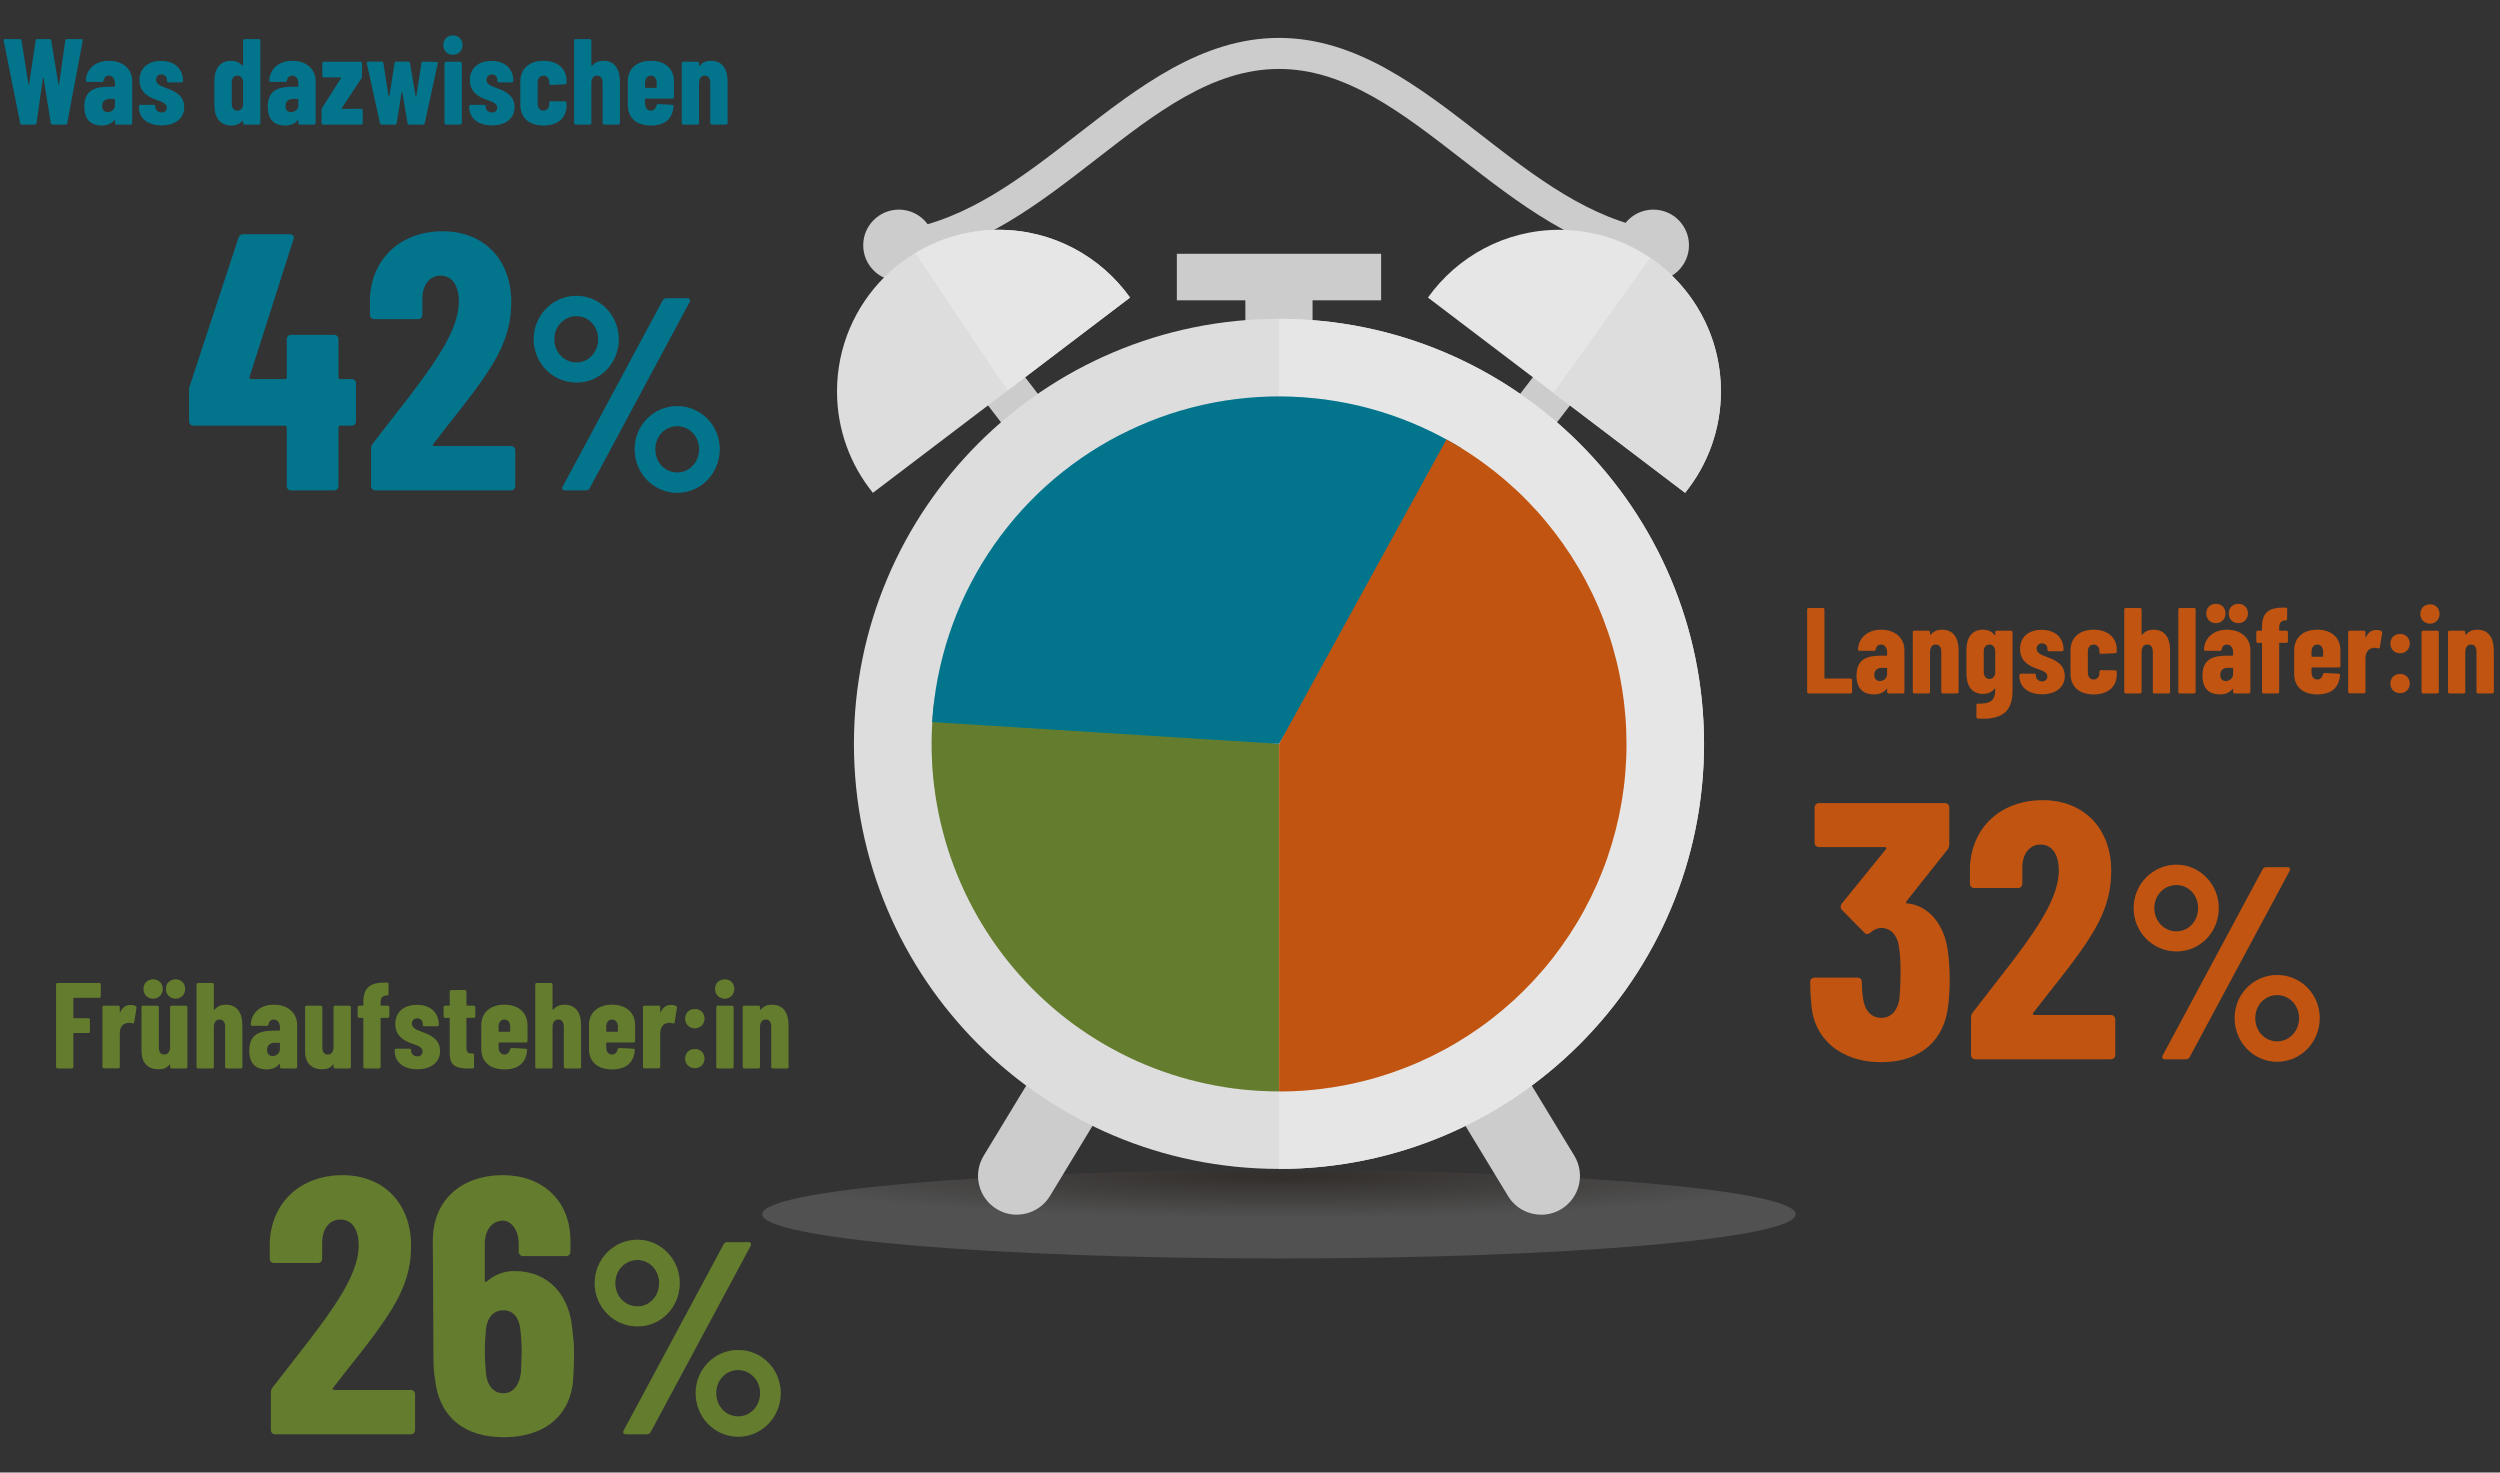<svg width="820" height="483" viewBox="0 0 820 483" fill="none" xmlns="http://www.w3.org/2000/svg">
<rect x="0" y="0" width="820" height="483" fill="#333333" stroke="none"/>
<path d="M7.151 40.836H11.431C11.711 40.836 11.911 40.716 11.951 40.396L14.071 25.596C14.111 25.396 14.271 25.396 14.311 25.596L16.671 40.396C16.711 40.716 16.911 40.836 17.191 40.836H21.511C21.791 40.836 21.991 40.716 22.031 40.396L27.111 13.356C27.151 13.036 26.991 12.836 26.671 12.836H21.951C21.671 12.836 21.471 12.956 21.431 13.276L19.391 27.676C19.351 27.876 19.191 27.876 19.151 27.676L16.791 13.276C16.751 12.956 16.551 12.836 16.271 12.836H12.231C11.951 12.836 11.751 12.956 11.711 13.276L9.551 27.676C9.511 27.876 9.351 27.876 9.311 27.676L7.031 13.276C6.991 12.956 6.791 12.836 6.511 12.836H1.631C1.311 12.836 1.151 12.996 1.231 13.356L6.631 40.396C6.671 40.676 6.871 40.836 7.151 40.836ZM35.718 19.956C31.478 19.956 28.438 22.436 28.158 26.356C28.158 26.676 28.358 26.836 28.638 26.836L33.438 26.876C33.718 26.876 33.918 26.716 33.958 26.396C34.118 25.396 34.758 24.796 35.678 24.796C36.838 24.796 37.718 25.796 37.718 27.276V28.276C37.718 28.396 37.638 28.476 37.518 28.476H35.678C31.078 28.476 27.678 29.636 27.678 34.996C27.678 40.396 31.118 41.156 33.398 41.156C35.198 41.116 36.558 40.596 37.478 39.396C37.598 39.236 37.718 39.316 37.718 39.476V40.356C37.718 40.636 37.918 40.836 38.198 40.836H42.878C43.158 40.836 43.358 40.636 43.358 40.356V26.636C43.358 22.596 40.238 19.956 35.718 19.956ZM35.318 36.796C34.278 36.796 33.478 36.156 33.478 34.756C33.478 33.276 34.478 32.436 35.878 32.436H37.518C37.638 32.436 37.718 32.516 37.718 32.636V34.516C37.718 35.996 36.438 36.796 35.318 36.796ZM53.009 41.116C57.489 41.116 60.409 38.836 60.409 35.116C60.409 31.156 57.009 29.796 54.489 28.876C52.929 28.276 51.169 27.676 51.169 26.196C51.169 25.316 51.769 24.396 52.969 24.396C54.009 24.396 54.769 25.156 54.769 26.196V26.596C54.769 26.836 54.969 26.996 55.249 26.996H59.529C59.809 26.996 60.009 26.796 60.009 26.516C60.009 22.556 57.249 19.996 52.809 19.996C48.609 19.996 45.769 22.356 45.769 26.276C45.769 30.276 48.769 31.796 50.969 32.596C52.769 33.276 54.729 33.756 54.729 35.276C54.729 36.196 54.089 36.916 53.009 36.916C51.889 36.916 50.929 36.156 50.929 34.996V34.676C50.929 34.516 50.729 34.396 50.449 34.396H46.049C45.769 34.396 45.569 34.596 45.569 34.876V35.156C45.569 38.756 48.449 41.116 53.009 41.116ZM79.742 13.316V21.436C79.742 21.596 79.622 21.636 79.502 21.516C78.342 20.236 76.862 19.956 75.902 19.956C72.262 19.956 70.342 22.396 70.342 26.676V34.436C70.342 38.516 72.142 41.156 75.902 41.156C76.862 41.156 78.342 40.916 79.502 39.636C79.622 39.516 79.742 39.556 79.742 39.716V40.356C79.742 40.636 79.942 40.836 80.222 40.836H84.902C85.182 40.836 85.382 40.636 85.382 40.356V13.316C85.382 13.036 85.182 12.836 84.902 12.836H80.222C79.942 12.836 79.742 13.036 79.742 13.316ZM77.862 36.316C76.742 36.316 75.982 35.396 75.982 34.036V27.076C75.982 25.716 76.742 24.796 77.862 24.796C78.822 24.796 79.582 25.476 79.742 26.556V34.556C79.582 35.636 78.822 36.316 77.862 36.316ZM95.874 19.956C91.634 19.956 88.594 22.436 88.314 26.356C88.314 26.676 88.514 26.836 88.794 26.836L93.594 26.876C93.874 26.876 94.074 26.716 94.114 26.396C94.274 25.396 94.914 24.796 95.834 24.796C96.994 24.796 97.874 25.796 97.874 27.276V28.276C97.874 28.396 97.794 28.476 97.674 28.476H95.834C91.234 28.476 87.834 29.636 87.834 34.996C87.834 40.396 91.274 41.156 93.554 41.156C95.354 41.116 96.714 40.596 97.634 39.396C97.754 39.236 97.874 39.316 97.874 39.476V40.356C97.874 40.636 98.074 40.836 98.354 40.836H103.034C103.314 40.836 103.514 40.636 103.514 40.356V26.636C103.514 22.596 100.394 19.956 95.874 19.956ZM95.474 36.796C94.434 36.796 93.634 36.156 93.634 34.756C93.634 33.276 94.634 32.436 96.034 32.436H97.674C97.794 32.436 97.874 32.516 97.874 32.636V34.516C97.874 35.996 96.594 36.796 95.474 36.796ZM105.966 40.836H118.486C118.766 40.836 118.966 40.636 118.966 40.356V36.196C118.966 35.916 118.766 35.716 118.486 35.716H112.206C112.046 35.716 112.006 35.636 112.086 35.476L118.566 25.636C118.686 25.436 118.726 25.236 118.726 25.036V20.756C118.726 20.476 118.526 20.276 118.246 20.276H106.206C105.926 20.276 105.726 20.476 105.726 20.756V24.876C105.726 25.156 105.926 25.356 106.206 25.356H111.766C111.926 25.356 111.966 25.436 111.886 25.596L105.646 35.436C105.526 35.636 105.486 35.836 105.486 36.036V40.356C105.486 40.636 105.686 40.836 105.966 40.836ZM125.168 40.836H129.568C129.848 40.836 130.048 40.716 130.088 40.396L131.728 30.236C131.768 30.076 131.928 30.076 131.968 30.236L133.688 40.396C133.728 40.716 133.928 40.836 134.208 40.836H138.768C139.048 40.836 139.248 40.676 139.288 40.396L143.568 20.836C143.648 20.476 143.488 20.316 143.168 20.316L138.768 20.236C138.488 20.236 138.288 20.356 138.248 20.676L136.568 31.636C136.528 31.796 136.368 31.836 136.328 31.676L134.448 20.676C134.408 20.356 134.208 20.236 133.928 20.236H129.967C129.688 20.236 129.488 20.356 129.448 20.676L127.688 31.636C127.648 31.796 127.488 31.796 127.448 31.636L125.728 20.676C125.688 20.356 125.488 20.236 125.208 20.236H120.768C120.448 20.236 120.248 20.396 120.328 20.756L124.648 40.396C124.688 40.676 124.888 40.836 125.168 40.836ZM148.579 17.956C150.379 17.956 151.699 16.596 151.699 14.796C151.699 12.916 150.419 11.636 148.579 11.636C146.739 11.636 145.419 12.916 145.419 14.796C145.419 16.596 146.739 17.956 148.579 17.956ZM146.299 40.836H150.979C151.259 40.836 151.459 40.636 151.459 40.356V20.756C151.459 20.476 151.259 20.276 150.979 20.276H146.299C146.019 20.276 145.819 20.476 145.819 20.756V40.356C145.819 40.636 146.019 40.836 146.299 40.836ZM161.369 41.116C165.849 41.116 168.769 38.836 168.769 35.116C168.769 31.156 165.369 29.796 162.849 28.876C161.289 28.276 159.529 27.676 159.529 26.196C159.529 25.316 160.129 24.396 161.329 24.396C162.369 24.396 163.129 25.156 163.129 26.196V26.596C163.129 26.836 163.329 26.996 163.609 26.996H167.889C168.169 26.996 168.369 26.796 168.369 26.516C168.369 22.556 165.609 19.996 161.169 19.996C156.969 19.996 154.129 22.356 154.129 26.276C154.129 30.276 157.129 31.796 159.329 32.596C161.129 33.276 163.089 33.756 163.089 35.276C163.089 36.196 162.449 36.916 161.369 36.916C160.249 36.916 159.289 36.156 159.289 34.996V34.676C159.289 34.516 159.089 34.396 158.809 34.396H154.409C154.129 34.396 153.929 34.596 153.929 34.876V35.156C153.929 38.756 156.809 41.116 161.369 41.116ZM178.253 41.156C183.013 41.156 185.813 38.596 185.813 34.676V33.756C185.813 33.476 185.613 33.276 185.333 33.276L180.653 33.236C180.373 33.236 180.173 33.436 180.173 33.716V34.236C180.173 35.356 179.373 36.316 178.253 36.316C177.093 36.316 176.333 35.356 176.333 33.996V27.116C176.333 25.716 177.093 24.796 178.253 24.796C179.373 24.796 180.173 25.716 180.173 26.876V27.356C180.173 27.636 180.333 27.836 180.653 27.836L185.333 27.636C185.613 27.636 185.813 27.436 185.813 27.156V26.436C185.813 22.676 183.013 19.956 178.253 19.956C173.533 19.956 170.693 22.676 170.693 26.676V34.436C170.693 38.596 173.533 41.156 178.253 41.156ZM197.877 19.956C196.757 19.956 195.357 20.236 194.317 21.476C194.117 21.676 193.957 21.676 193.957 21.516V13.316C193.957 13.036 193.757 12.836 193.477 12.836H188.797C188.517 12.836 188.317 13.036 188.317 13.316V40.356C188.317 40.636 188.517 40.836 188.797 40.836H193.477C193.757 40.836 193.957 40.636 193.957 40.356V27.316C193.957 25.716 194.637 24.796 195.877 24.796C197.037 24.796 197.677 25.676 197.677 27.236V40.356C197.677 40.636 197.877 40.836 198.157 40.836H202.837C203.117 40.836 203.317 40.636 203.317 40.356V26.796C203.317 22.556 201.557 19.956 197.877 19.956ZM221.048 31.836V26.676C221.048 22.676 218.248 19.956 213.488 19.956C208.728 19.956 205.928 22.676 205.928 26.676V34.436C205.928 38.636 208.728 41.156 213.488 41.156C218.128 41.156 220.568 38.956 220.928 34.916C220.968 34.596 220.768 34.396 220.488 34.396L215.888 34.156C215.608 34.156 215.448 34.276 215.368 34.556C215.168 35.516 214.528 36.316 213.488 36.316C212.368 36.316 211.568 35.356 211.568 33.996V32.516C211.568 32.396 211.648 32.316 211.768 32.316H220.568C220.848 32.316 221.048 32.116 221.048 31.836ZM213.488 24.796C214.608 24.796 215.408 25.716 215.408 27.076V28.636C215.408 28.756 215.328 28.836 215.208 28.836H211.768C211.648 28.836 211.568 28.756 211.568 28.636V27.076C211.568 25.716 212.368 24.796 213.488 24.796ZM233.189 19.956C232.069 19.956 230.669 20.236 229.629 21.476C229.429 21.676 229.269 21.676 229.269 21.516V20.756C229.269 20.476 229.069 20.276 228.789 20.276H224.109C223.829 20.276 223.629 20.476 223.629 20.756V40.356C223.629 40.636 223.829 40.836 224.109 40.836H228.789C229.069 40.836 229.269 40.636 229.269 40.356V27.316C229.269 25.716 229.949 24.796 231.189 24.796C232.349 24.796 232.989 25.676 232.989 27.236V40.356C232.989 40.636 233.189 40.836 233.469 40.836H238.149C238.429 40.836 238.629 40.636 238.629 40.356V26.796C238.629 22.556 236.869 19.956 233.189 19.956ZM115.312 124.356H111.592C111.232 124.356 110.992 124.116 110.992 123.756V111.276C110.992 110.436 110.392 109.836 109.552 109.836H95.512C94.672 109.836 94.072 110.436 94.072 111.276V123.756C94.072 124.116 93.832 124.356 93.472 124.356H82.312C81.952 124.356 81.712 124.116 81.832 123.636L96.232 78.516C96.592 77.436 95.992 76.836 95.032 76.836H79.792C78.952 76.836 78.472 77.316 78.232 78.036L62.272 126.516C62.032 127.236 62.032 127.716 62.032 128.316V138.156C62.032 138.996 62.632 139.596 63.472 139.596H93.472C93.832 139.596 94.072 139.836 94.072 140.196V159.396C94.072 160.236 94.672 160.836 95.512 160.836H109.552C110.392 160.836 110.992 160.236 110.992 159.396V140.196C110.992 139.836 111.232 139.596 111.592 139.596H115.312C116.152 139.596 116.752 138.996 116.752 138.156V125.796C116.752 124.956 116.152 124.356 115.312 124.356ZM142.117 145.596C147.397 138.636 154.117 130.716 159.277 123.036C165.037 114.516 167.677 107.556 167.677 99.036C167.677 85.116 158.677 75.876 145.237 75.876C131.677 75.876 122.077 84.516 121.357 97.596V103.236C121.357 104.076 121.957 104.676 122.797 104.676H137.077C137.917 104.676 138.517 104.076 138.517 103.236V98.316C138.397 93.636 140.797 90.396 144.517 90.396C148.117 90.396 150.517 93.396 150.517 98.916C150.517 104.076 148.117 109.836 144.037 116.316C138.397 125.316 130.357 134.916 122.317 145.476C121.837 146.076 121.717 146.556 121.717 147.276V159.396C121.717 160.236 122.317 160.836 123.157 160.836H167.557C168.397 160.836 168.997 160.236 168.997 159.396V147.756C168.997 146.916 168.397 146.316 167.557 146.316H142.477C141.997 146.316 141.757 145.956 142.117 145.596ZM189.094 125.466C196.834 125.466 202.954 119.166 202.954 111.246C202.954 103.416 196.744 97.026 189.094 97.026C181.354 97.026 175.054 103.416 175.054 111.246C175.054 119.166 181.354 125.466 189.094 125.466ZM185.314 160.836H192.064C192.604 160.836 193.144 160.656 193.414 160.116L226.174 99.096C226.534 98.376 226.264 97.836 225.454 97.836H218.704C218.164 97.836 217.624 98.016 217.354 98.556L184.594 159.576C184.234 160.296 184.504 160.836 185.314 160.836ZM189.094 118.896C185.044 118.896 181.804 115.566 181.804 111.246C181.804 107.016 185.044 103.686 189.094 103.686C193.054 103.686 196.204 107.016 196.204 111.246C196.204 115.476 193.144 118.896 189.094 118.896ZM222.124 161.646C229.864 161.646 236.074 155.256 236.074 147.336C236.074 139.506 229.864 133.206 222.124 133.206C214.384 133.206 208.174 139.506 208.174 147.336C208.174 155.256 214.384 161.646 222.124 161.646ZM222.124 154.986C218.074 154.986 214.924 151.656 214.924 147.336C214.924 143.106 218.074 139.776 222.124 139.776C226.084 139.776 229.324 143.106 229.324 147.336C229.324 151.566 226.174 154.986 222.124 154.986Z" fill="#0391AF"/>
<path d="M7.151 40.836H11.431C11.711 40.836 11.911 40.716 11.951 40.396L14.071 25.596C14.111 25.396 14.271 25.396 14.311 25.596L16.671 40.396C16.711 40.716 16.911 40.836 17.191 40.836H21.511C21.791 40.836 21.991 40.716 22.031 40.396L27.111 13.356C27.151 13.036 26.991 12.836 26.671 12.836H21.951C21.671 12.836 21.471 12.956 21.431 13.276L19.391 27.676C19.351 27.876 19.191 27.876 19.151 27.676L16.791 13.276C16.751 12.956 16.551 12.836 16.271 12.836H12.231C11.951 12.836 11.751 12.956 11.711 13.276L9.551 27.676C9.511 27.876 9.351 27.876 9.311 27.676L7.031 13.276C6.991 12.956 6.791 12.836 6.511 12.836H1.631C1.311 12.836 1.151 12.996 1.231 13.356L6.631 40.396C6.671 40.676 6.871 40.836 7.151 40.836ZM35.718 19.956C31.478 19.956 28.438 22.436 28.158 26.356C28.158 26.676 28.358 26.836 28.638 26.836L33.438 26.876C33.718 26.876 33.918 26.716 33.958 26.396C34.118 25.396 34.758 24.796 35.678 24.796C36.838 24.796 37.718 25.796 37.718 27.276V28.276C37.718 28.396 37.638 28.476 37.518 28.476H35.678C31.078 28.476 27.678 29.636 27.678 34.996C27.678 40.396 31.118 41.156 33.398 41.156C35.198 41.116 36.558 40.596 37.478 39.396C37.598 39.236 37.718 39.316 37.718 39.476V40.356C37.718 40.636 37.918 40.836 38.198 40.836H42.878C43.158 40.836 43.358 40.636 43.358 40.356V26.636C43.358 22.596 40.238 19.956 35.718 19.956ZM35.318 36.796C34.278 36.796 33.478 36.156 33.478 34.756C33.478 33.276 34.478 32.436 35.878 32.436H37.518C37.638 32.436 37.718 32.516 37.718 32.636V34.516C37.718 35.996 36.438 36.796 35.318 36.796ZM53.009 41.116C57.489 41.116 60.409 38.836 60.409 35.116C60.409 31.156 57.009 29.796 54.489 28.876C52.929 28.276 51.169 27.676 51.169 26.196C51.169 25.316 51.769 24.396 52.969 24.396C54.009 24.396 54.769 25.156 54.769 26.196V26.596C54.769 26.836 54.969 26.996 55.249 26.996H59.529C59.809 26.996 60.009 26.796 60.009 26.516C60.009 22.556 57.249 19.996 52.809 19.996C48.609 19.996 45.769 22.356 45.769 26.276C45.769 30.276 48.769 31.796 50.969 32.596C52.769 33.276 54.729 33.756 54.729 35.276C54.729 36.196 54.089 36.916 53.009 36.916C51.889 36.916 50.929 36.156 50.929 34.996V34.676C50.929 34.516 50.729 34.396 50.449 34.396H46.049C45.769 34.396 45.569 34.596 45.569 34.876V35.156C45.569 38.756 48.449 41.116 53.009 41.116ZM79.742 13.316V21.436C79.742 21.596 79.622 21.636 79.502 21.516C78.342 20.236 76.862 19.956 75.902 19.956C72.262 19.956 70.342 22.396 70.342 26.676V34.436C70.342 38.516 72.142 41.156 75.902 41.156C76.862 41.156 78.342 40.916 79.502 39.636C79.622 39.516 79.742 39.556 79.742 39.716V40.356C79.742 40.636 79.942 40.836 80.222 40.836H84.902C85.182 40.836 85.382 40.636 85.382 40.356V13.316C85.382 13.036 85.182 12.836 84.902 12.836H80.222C79.942 12.836 79.742 13.036 79.742 13.316ZM77.862 36.316C76.742 36.316 75.982 35.396 75.982 34.036V27.076C75.982 25.716 76.742 24.796 77.862 24.796C78.822 24.796 79.582 25.476 79.742 26.556V34.556C79.582 35.636 78.822 36.316 77.862 36.316ZM95.874 19.956C91.634 19.956 88.594 22.436 88.314 26.356C88.314 26.676 88.514 26.836 88.794 26.836L93.594 26.876C93.874 26.876 94.074 26.716 94.114 26.396C94.274 25.396 94.914 24.796 95.834 24.796C96.994 24.796 97.874 25.796 97.874 27.276V28.276C97.874 28.396 97.794 28.476 97.674 28.476H95.834C91.234 28.476 87.834 29.636 87.834 34.996C87.834 40.396 91.274 41.156 93.554 41.156C95.354 41.116 96.714 40.596 97.634 39.396C97.754 39.236 97.874 39.316 97.874 39.476V40.356C97.874 40.636 98.074 40.836 98.354 40.836H103.034C103.314 40.836 103.514 40.636 103.514 40.356V26.636C103.514 22.596 100.394 19.956 95.874 19.956ZM95.474 36.796C94.434 36.796 93.634 36.156 93.634 34.756C93.634 33.276 94.634 32.436 96.034 32.436H97.674C97.794 32.436 97.874 32.516 97.874 32.636V34.516C97.874 35.996 96.594 36.796 95.474 36.796ZM105.966 40.836H118.486C118.766 40.836 118.966 40.636 118.966 40.356V36.196C118.966 35.916 118.766 35.716 118.486 35.716H112.206C112.046 35.716 112.006 35.636 112.086 35.476L118.566 25.636C118.686 25.436 118.726 25.236 118.726 25.036V20.756C118.726 20.476 118.526 20.276 118.246 20.276H106.206C105.926 20.276 105.726 20.476 105.726 20.756V24.876C105.726 25.156 105.926 25.356 106.206 25.356H111.766C111.926 25.356 111.966 25.436 111.886 25.596L105.646 35.436C105.526 35.636 105.486 35.836 105.486 36.036V40.356C105.486 40.636 105.686 40.836 105.966 40.836ZM125.168 40.836H129.568C129.848 40.836 130.048 40.716 130.088 40.396L131.728 30.236C131.768 30.076 131.928 30.076 131.968 30.236L133.688 40.396C133.728 40.716 133.928 40.836 134.208 40.836H138.768C139.048 40.836 139.248 40.676 139.288 40.396L143.568 20.836C143.648 20.476 143.488 20.316 143.168 20.316L138.768 20.236C138.488 20.236 138.288 20.356 138.248 20.676L136.568 31.636C136.528 31.796 136.368 31.836 136.328 31.676L134.448 20.676C134.408 20.356 134.208 20.236 133.928 20.236H129.967C129.688 20.236 129.488 20.356 129.448 20.676L127.688 31.636C127.648 31.796 127.488 31.796 127.448 31.636L125.728 20.676C125.688 20.356 125.488 20.236 125.208 20.236H120.768C120.448 20.236 120.248 20.396 120.328 20.756L124.648 40.396C124.688 40.676 124.888 40.836 125.168 40.836ZM148.579 17.956C150.379 17.956 151.699 16.596 151.699 14.796C151.699 12.916 150.419 11.636 148.579 11.636C146.739 11.636 145.419 12.916 145.419 14.796C145.419 16.596 146.739 17.956 148.579 17.956ZM146.299 40.836H150.979C151.259 40.836 151.459 40.636 151.459 40.356V20.756C151.459 20.476 151.259 20.276 150.979 20.276H146.299C146.019 20.276 145.819 20.476 145.819 20.756V40.356C145.819 40.636 146.019 40.836 146.299 40.836ZM161.369 41.116C165.849 41.116 168.769 38.836 168.769 35.116C168.769 31.156 165.369 29.796 162.849 28.876C161.289 28.276 159.529 27.676 159.529 26.196C159.529 25.316 160.129 24.396 161.329 24.396C162.369 24.396 163.129 25.156 163.129 26.196V26.596C163.129 26.836 163.329 26.996 163.609 26.996H167.889C168.169 26.996 168.369 26.796 168.369 26.516C168.369 22.556 165.609 19.996 161.169 19.996C156.969 19.996 154.129 22.356 154.129 26.276C154.129 30.276 157.129 31.796 159.329 32.596C161.129 33.276 163.089 33.756 163.089 35.276C163.089 36.196 162.449 36.916 161.369 36.916C160.249 36.916 159.289 36.156 159.289 34.996V34.676C159.289 34.516 159.089 34.396 158.809 34.396H154.409C154.129 34.396 153.929 34.596 153.929 34.876V35.156C153.929 38.756 156.809 41.116 161.369 41.116ZM178.253 41.156C183.013 41.156 185.813 38.596 185.813 34.676V33.756C185.813 33.476 185.613 33.276 185.333 33.276L180.653 33.236C180.373 33.236 180.173 33.436 180.173 33.716V34.236C180.173 35.356 179.373 36.316 178.253 36.316C177.093 36.316 176.333 35.356 176.333 33.996V27.116C176.333 25.716 177.093 24.796 178.253 24.796C179.373 24.796 180.173 25.716 180.173 26.876V27.356C180.173 27.636 180.333 27.836 180.653 27.836L185.333 27.636C185.613 27.636 185.813 27.436 185.813 27.156V26.436C185.813 22.676 183.013 19.956 178.253 19.956C173.533 19.956 170.693 22.676 170.693 26.676V34.436C170.693 38.596 173.533 41.156 178.253 41.156ZM197.877 19.956C196.757 19.956 195.357 20.236 194.317 21.476C194.117 21.676 193.957 21.676 193.957 21.516V13.316C193.957 13.036 193.757 12.836 193.477 12.836H188.797C188.517 12.836 188.317 13.036 188.317 13.316V40.356C188.317 40.636 188.517 40.836 188.797 40.836H193.477C193.757 40.836 193.957 40.636 193.957 40.356V27.316C193.957 25.716 194.637 24.796 195.877 24.796C197.037 24.796 197.677 25.676 197.677 27.236V40.356C197.677 40.636 197.877 40.836 198.157 40.836H202.837C203.117 40.836 203.317 40.636 203.317 40.356V26.796C203.317 22.556 201.557 19.956 197.877 19.956ZM221.048 31.836V26.676C221.048 22.676 218.248 19.956 213.488 19.956C208.728 19.956 205.928 22.676 205.928 26.676V34.436C205.928 38.636 208.728 41.156 213.488 41.156C218.128 41.156 220.568 38.956 220.928 34.916C220.968 34.596 220.768 34.396 220.488 34.396L215.888 34.156C215.608 34.156 215.448 34.276 215.368 34.556C215.168 35.516 214.528 36.316 213.488 36.316C212.368 36.316 211.568 35.356 211.568 33.996V32.516C211.568 32.396 211.648 32.316 211.768 32.316H220.568C220.848 32.316 221.048 32.116 221.048 31.836ZM213.488 24.796C214.608 24.796 215.408 25.716 215.408 27.076V28.636C215.408 28.756 215.328 28.836 215.208 28.836H211.768C211.648 28.836 211.568 28.756 211.568 28.636V27.076C211.568 25.716 212.368 24.796 213.488 24.796ZM233.189 19.956C232.069 19.956 230.669 20.236 229.629 21.476C229.429 21.676 229.269 21.676 229.269 21.516V20.756C229.269 20.476 229.069 20.276 228.789 20.276H224.109C223.829 20.276 223.629 20.476 223.629 20.756V40.356C223.629 40.636 223.829 40.836 224.109 40.836H228.789C229.069 40.836 229.269 40.636 229.269 40.356V27.316C229.269 25.716 229.949 24.796 231.189 24.796C232.349 24.796 232.989 25.676 232.989 27.236V40.356C232.989 40.636 233.189 40.836 233.469 40.836H238.149C238.429 40.836 238.629 40.636 238.629 40.356V26.796C238.629 22.556 236.869 19.956 233.189 19.956ZM115.312 124.356H111.592C111.232 124.356 110.992 124.116 110.992 123.756V111.276C110.992 110.436 110.392 109.836 109.552 109.836H95.512C94.672 109.836 94.072 110.436 94.072 111.276V123.756C94.072 124.116 93.832 124.356 93.472 124.356H82.312C81.952 124.356 81.712 124.116 81.832 123.636L96.232 78.516C96.592 77.436 95.992 76.836 95.032 76.836H79.792C78.952 76.836 78.472 77.316 78.232 78.036L62.272 126.516C62.032 127.236 62.032 127.716 62.032 128.316V138.156C62.032 138.996 62.632 139.596 63.472 139.596H93.472C93.832 139.596 94.072 139.836 94.072 140.196V159.396C94.072 160.236 94.672 160.836 95.512 160.836H109.552C110.392 160.836 110.992 160.236 110.992 159.396V140.196C110.992 139.836 111.232 139.596 111.592 139.596H115.312C116.152 139.596 116.752 138.996 116.752 138.156V125.796C116.752 124.956 116.152 124.356 115.312 124.356ZM142.117 145.596C147.397 138.636 154.117 130.716 159.277 123.036C165.037 114.516 167.677 107.556 167.677 99.036C167.677 85.116 158.677 75.876 145.237 75.876C131.677 75.876 122.077 84.516 121.357 97.596V103.236C121.357 104.076 121.957 104.676 122.797 104.676H137.077C137.917 104.676 138.517 104.076 138.517 103.236V98.316C138.397 93.636 140.797 90.396 144.517 90.396C148.117 90.396 150.517 93.396 150.517 98.916C150.517 104.076 148.117 109.836 144.037 116.316C138.397 125.316 130.357 134.916 122.317 145.476C121.837 146.076 121.717 146.556 121.717 147.276V159.396C121.717 160.236 122.317 160.836 123.157 160.836H167.557C168.397 160.836 168.997 160.236 168.997 159.396V147.756C168.997 146.916 168.397 146.316 167.557 146.316H142.477C141.997 146.316 141.757 145.956 142.117 145.596ZM189.094 125.466C196.834 125.466 202.954 119.166 202.954 111.246C202.954 103.416 196.744 97.026 189.094 97.026C181.354 97.026 175.054 103.416 175.054 111.246C175.054 119.166 181.354 125.466 189.094 125.466ZM185.314 160.836H192.064C192.604 160.836 193.144 160.656 193.414 160.116L226.174 99.096C226.534 98.376 226.264 97.836 225.454 97.836H218.704C218.164 97.836 217.624 98.016 217.354 98.556L184.594 159.576C184.234 160.296 184.504 160.836 185.314 160.836ZM189.094 118.896C185.044 118.896 181.804 115.566 181.804 111.246C181.804 107.016 185.044 103.686 189.094 103.686C193.054 103.686 196.204 107.016 196.204 111.246C196.204 115.476 193.144 118.896 189.094 118.896ZM222.124 161.646C229.864 161.646 236.074 155.256 236.074 147.336C236.074 139.506 229.864 133.206 222.124 133.206C214.384 133.206 208.174 139.506 208.174 147.336C208.174 155.256 214.384 161.646 222.124 161.646ZM222.124 154.986C218.074 154.986 214.924 151.656 214.924 147.336C214.924 143.106 218.074 139.776 222.124 139.776C226.084 139.776 229.324 143.106 229.324 147.336C229.324 151.566 226.174 154.986 222.124 154.986Z" fill="black" fill-opacity="0.2"/>
<path d="M593.24 227.432H607C607.28 227.432 607.48 227.232 607.48 226.952V223.072C607.48 222.792 607.28 222.592 607 222.592H598.6C598.48 222.592 598.4 222.512 598.4 222.392V199.912C598.4 199.632 598.2 199.432 597.92 199.432H593.24C592.96 199.432 592.76 199.632 592.76 199.912V226.952C592.76 227.232 592.96 227.432 593.24 227.432ZM616.991 206.552C612.751 206.552 609.711 209.032 609.431 212.952C609.431 213.272 609.631 213.432 609.911 213.432L614.711 213.472C614.991 213.472 615.191 213.312 615.231 212.992C615.391 211.992 616.031 211.392 616.951 211.392C618.111 211.392 618.991 212.392 618.991 213.872V214.872C618.991 214.992 618.911 215.072 618.791 215.072H616.951C612.351 215.072 608.951 216.232 608.951 221.592C608.951 226.992 612.391 227.752 614.671 227.752C616.471 227.712 617.831 227.192 618.751 225.992C618.871 225.832 618.991 225.912 618.991 226.072V226.952C618.991 227.232 619.191 227.432 619.471 227.432H624.151C624.431 227.432 624.631 227.232 624.631 226.952V213.232C624.631 209.192 621.511 206.552 616.991 206.552ZM616.591 223.392C615.551 223.392 614.751 222.752 614.751 221.352C614.751 219.872 615.751 219.032 617.151 219.032H618.791C618.911 219.032 618.991 219.112 618.991 219.232V221.112C618.991 222.592 617.711 223.392 616.591 223.392ZM636.963 206.552C635.843 206.552 634.443 206.832 633.403 208.072C633.203 208.272 633.043 208.272 633.043 208.112V207.352C633.043 207.072 632.843 206.872 632.563 206.872H627.883C627.603 206.872 627.403 207.072 627.403 207.352V226.952C627.403 227.232 627.603 227.432 627.883 227.432H632.563C632.843 227.432 633.043 227.232 633.043 226.952V213.912C633.043 212.312 633.723 211.392 634.963 211.392C636.123 211.392 636.763 212.272 636.763 213.832V226.952C636.763 227.232 636.963 227.432 637.243 227.432H641.923C642.203 227.432 642.403 227.232 642.403 226.952V213.392C642.403 209.152 640.643 206.552 636.963 206.552ZM654.453 207.352V208.272C654.453 208.432 654.333 208.512 654.213 208.352C653.173 206.872 651.653 206.552 650.493 206.552C646.853 206.552 645.013 208.992 645.013 213.272V220.872C645.013 224.952 646.733 227.592 650.493 227.592C651.533 227.592 653.133 227.272 654.213 225.872C654.333 225.712 654.453 225.712 654.453 225.872C654.453 229.032 653.733 230.992 648.813 230.792C648.493 230.752 648.293 230.912 648.293 231.232V235.152C648.293 235.432 648.453 235.632 648.773 235.672C658.013 236.272 660.093 232.112 660.093 226.472V207.352C660.093 207.072 659.893 206.872 659.613 206.872H654.933C654.653 206.872 654.453 207.072 654.453 207.352ZM652.533 222.712C651.413 222.712 650.653 221.792 650.653 220.432V213.672C650.653 212.312 651.413 211.392 652.533 211.392C653.653 211.392 654.453 212.312 654.453 213.672V220.432C654.453 221.792 653.653 222.712 652.533 222.712ZM669.83 227.712C674.31 227.712 677.23 225.432 677.23 221.712C677.23 217.752 673.83 216.392 671.31 215.472C669.75 214.872 667.99 214.272 667.99 212.792C667.99 211.912 668.59 210.992 669.79 210.992C670.83 210.992 671.59 211.752 671.59 212.792V213.192C671.59 213.432 671.79 213.592 672.07 213.592H676.35C676.63 213.592 676.83 213.392 676.83 213.112C676.83 209.152 674.07 206.592 669.63 206.592C665.43 206.592 662.59 208.952 662.59 212.872C662.59 216.872 665.59 218.392 667.79 219.192C669.59 219.872 671.55 220.352 671.55 221.872C671.55 222.792 670.91 223.512 669.83 223.512C668.71 223.512 667.75 222.752 667.75 221.592V221.272C667.75 221.112 667.55 220.992 667.27 220.992H662.87C662.59 220.992 662.39 221.192 662.39 221.472V221.752C662.39 225.352 665.27 227.712 669.83 227.712ZM686.714 227.752C691.474 227.752 694.274 225.192 694.274 221.272V220.352C694.274 220.072 694.074 219.872 693.794 219.872L689.114 219.832C688.834 219.832 688.634 220.032 688.634 220.312V220.832C688.634 221.952 687.834 222.912 686.714 222.912C685.554 222.912 684.794 221.952 684.794 220.592V213.712C684.794 212.312 685.554 211.392 686.714 211.392C687.834 211.392 688.634 212.312 688.634 213.472V213.952C688.634 214.232 688.794 214.432 689.114 214.432L693.794 214.232C694.074 214.232 694.274 214.032 694.274 213.752V213.032C694.274 209.272 691.474 206.552 686.714 206.552C681.994 206.552 679.154 209.272 679.154 213.272V221.032C679.154 225.192 681.994 227.752 686.714 227.752ZM706.338 206.552C705.218 206.552 703.818 206.832 702.778 208.072C702.578 208.272 702.418 208.272 702.418 208.112V199.912C702.418 199.632 702.218 199.432 701.938 199.432H697.258C696.978 199.432 696.778 199.632 696.778 199.912V226.952C696.778 227.232 696.978 227.432 697.258 227.432H701.938C702.218 227.432 702.418 227.232 702.418 226.952V213.912C702.418 212.312 703.098 211.392 704.338 211.392C705.498 211.392 706.138 212.272 706.138 213.832V226.952C706.138 227.232 706.338 227.432 706.618 227.432H711.298C711.578 227.432 711.778 227.232 711.778 226.952V213.392C711.778 209.152 710.018 206.552 706.338 206.552ZM714.988 227.432H719.668C719.948 227.432 720.148 227.232 720.148 226.952V199.912C720.148 199.632 719.948 199.432 719.668 199.432H714.988C714.708 199.432 714.508 199.632 714.508 199.912V226.952C714.508 227.232 714.708 227.432 714.988 227.432ZM726.828 204.392C728.628 204.392 729.948 203.032 729.948 201.232C729.948 199.352 728.668 198.072 726.828 198.072C724.988 198.072 723.668 199.352 723.668 201.232C723.668 203.032 724.988 204.392 726.828 204.392ZM734.188 204.392C735.988 204.392 737.308 203.032 737.308 201.232C737.308 199.352 736.028 198.072 734.188 198.072C732.348 198.072 731.028 199.352 731.028 201.232C731.028 203.032 732.348 204.392 734.188 204.392ZM730.468 206.552C726.228 206.552 723.188 209.032 722.908 212.952C722.908 213.272 723.108 213.432 723.388 213.432L728.188 213.472C728.468 213.472 728.668 213.312 728.708 212.992C728.868 211.992 729.508 211.392 730.428 211.392C731.588 211.392 732.468 212.392 732.468 213.872V214.872C732.468 214.992 732.388 215.072 732.268 215.072H730.428C725.828 215.072 722.428 216.232 722.428 221.592C722.428 226.992 725.868 227.752 728.148 227.752C729.948 227.712 731.308 227.192 732.228 225.992C732.348 225.832 732.468 225.912 732.468 226.072V226.952C732.468 227.232 732.668 227.432 732.948 227.432H737.628C737.908 227.432 738.108 227.232 738.108 226.952V213.232C738.108 209.192 734.988 206.552 730.468 206.552ZM730.068 223.392C729.028 223.392 728.228 222.752 728.228 221.352C728.228 219.872 729.228 219.032 730.628 219.032H732.268C732.388 219.032 732.468 219.112 732.468 219.232V221.112C732.468 222.592 731.188 223.392 730.068 223.392ZM749.959 206.872H747.759C747.639 206.872 747.559 206.792 747.559 206.672V205.952C747.559 204.352 748.199 203.512 749.599 203.472H749.879C750.039 203.472 750.159 203.272 750.159 202.992L750.199 199.792C750.199 199.512 749.999 199.312 749.719 199.312H749.559C744.519 199.192 741.959 200.632 741.959 205.592V206.672C741.959 206.792 741.879 206.872 741.759 206.872H740.559C740.279 206.872 740.079 207.072 740.079 207.352V210.352C740.079 210.632 740.279 210.832 740.559 210.832H741.759C741.879 210.832 741.959 210.912 741.959 211.032V226.952C741.959 227.232 742.159 227.432 742.439 227.432H747.079C747.359 227.432 747.559 227.232 747.559 226.952V211.032C747.559 210.912 747.639 210.832 747.759 210.832H749.959C750.239 210.832 750.439 210.632 750.439 210.352V207.352C750.439 207.072 750.239 206.872 749.959 206.872ZM767.633 218.432V213.272C767.633 209.272 764.833 206.552 760.073 206.552C755.313 206.552 752.513 209.272 752.513 213.272V221.032C752.513 225.232 755.313 227.752 760.073 227.752C764.713 227.752 767.153 225.552 767.513 221.512C767.553 221.192 767.353 220.992 767.073 220.992L762.473 220.752C762.193 220.752 762.033 220.872 761.953 221.152C761.753 222.112 761.113 222.912 760.073 222.912C758.953 222.912 758.153 221.952 758.153 220.592V219.112C758.153 218.992 758.233 218.912 758.353 218.912H767.153C767.433 218.912 767.633 218.712 767.633 218.432ZM760.073 211.392C761.193 211.392 761.993 212.312 761.993 213.672V215.232C761.993 215.352 761.913 215.432 761.793 215.432H758.353C758.233 215.432 758.153 215.352 758.153 215.232V213.672C758.153 212.312 758.953 211.392 760.073 211.392ZM779.415 206.632C777.735 206.632 776.695 207.592 776.055 208.992C775.975 209.152 775.855 209.112 775.855 208.912V207.352C775.855 207.072 775.655 206.872 775.375 206.872H770.695C770.415 206.872 770.215 207.072 770.215 207.352V226.912C770.215 227.192 770.415 227.392 770.695 227.392H775.375C775.655 227.392 775.855 227.192 775.855 226.912V215.912C775.855 214.312 776.655 212.872 777.895 212.632C778.575 212.392 779.415 212.432 780.015 212.632C780.335 212.712 780.535 212.672 780.575 212.312L781.335 207.632C781.375 207.392 781.335 207.192 781.095 207.032C780.735 206.792 780.175 206.632 779.415 206.632ZM787.224 214.272C789.024 214.272 790.384 212.912 790.384 211.112C790.384 209.232 789.064 207.952 787.224 207.952C785.384 207.952 784.064 209.232 784.064 211.112C784.064 212.912 785.384 214.272 787.224 214.272ZM787.224 227.352C789.024 227.352 790.384 226.032 790.384 224.232C790.384 222.352 789.064 221.072 787.224 221.072C785.384 221.072 784.064 222.352 784.064 224.232C784.064 226.032 785.384 227.352 787.224 227.352ZM797.04 204.552C798.84 204.552 800.16 203.192 800.16 201.392C800.16 199.512 798.88 198.232 797.04 198.232C795.2 198.232 793.88 199.512 793.88 201.392C793.88 203.192 795.2 204.552 797.04 204.552ZM794.76 227.432H799.44C799.72 227.432 799.92 227.232 799.92 226.952V207.352C799.92 207.072 799.72 206.872 799.44 206.872H794.76C794.48 206.872 794.28 207.072 794.28 207.352V226.952C794.28 227.232 794.48 227.432 794.76 227.432ZM812.51 206.552C811.39 206.552 809.99 206.832 808.95 208.072C808.75 208.272 808.59 208.272 808.59 208.112V207.352C808.59 207.072 808.39 206.872 808.11 206.872H803.43C803.15 206.872 802.95 207.072 802.95 207.352V226.952C802.95 227.232 803.15 227.432 803.43 227.432H808.11C808.39 227.432 808.59 227.232 808.59 226.952V213.912C808.59 212.312 809.27 211.392 810.51 211.392C811.67 211.392 812.31 212.272 812.31 213.832V226.952C812.31 227.232 812.51 227.432 812.79 227.432H817.47C817.75 227.432 817.95 227.232 817.95 226.952V213.392C817.95 209.152 816.19 206.552 812.51 206.552ZM638.88 311.912C637.8 303.392 632.64 296.912 625.44 296.312C625.08 296.312 625.08 295.952 625.32 295.592L638.76 278.672C639.12 278.192 639.36 277.592 639.36 276.872V264.872C639.36 264.032 638.76 263.432 637.92 263.432H596.64C595.8 263.432 595.2 264.032 595.2 264.872V276.392C595.2 277.232 595.8 277.832 596.64 277.832H618.24C618.72 277.832 618.84 278.192 618.6 278.552L604.08 296.432C603.6 297.152 603.6 297.872 604.2 298.472L611.4 305.792C612 306.512 612.72 306.512 613.44 305.912C614.52 304.952 615.84 304.352 617.04 304.352C620.04 304.352 622.2 306.512 622.8 310.112C623.28 312.752 623.4 315.752 623.4 318.992C623.4 322.112 623.28 324.872 623.04 327.632C622.44 331.472 620.28 333.872 617.04 333.872C613.68 333.872 611.52 331.352 611.04 327.272C610.8 325.712 610.68 323.912 610.68 322.112C610.68 321.152 610.08 320.672 609.24 320.672H595.2C594.36 320.672 593.76 321.152 593.76 322.112C593.76 324.512 593.88 326.912 594.12 329.072C594.72 340.712 603.84 348.392 617.04 348.392C630 348.392 637.8 341.072 639 329.792C639.36 327.032 639.48 324.032 639.48 320.792C639.48 317.672 639.24 314.672 638.88 311.912ZM666.906 332.192C672.186 325.232 678.906 317.312 684.066 309.632C689.826 301.112 692.466 294.152 692.466 285.632C692.466 271.712 683.466 262.472 670.026 262.472C656.466 262.472 646.866 271.112 646.146 284.192V289.832C646.146 290.672 646.746 291.272 647.586 291.272H661.866C662.706 291.272 663.306 290.672 663.306 289.832V284.912C663.186 280.232 665.586 276.992 669.306 276.992C672.906 276.992 675.306 279.992 675.306 285.512C675.306 290.672 672.906 296.432 668.826 302.912C663.186 311.912 655.146 321.512 647.106 332.072C646.626 332.672 646.506 333.152 646.506 333.872V345.992C646.506 346.832 647.106 347.432 647.946 347.432H692.346C693.186 347.432 693.786 346.832 693.786 345.992V334.352C693.786 333.512 693.186 332.912 692.346 332.912H667.266C666.786 332.912 666.546 332.552 666.906 332.192ZM713.883 312.062C721.623 312.062 727.743 305.762 727.743 297.842C727.743 290.012 721.533 283.622 713.883 283.622C706.143 283.622 699.843 290.012 699.843 297.842C699.843 305.762 706.143 312.062 713.883 312.062ZM710.103 347.432H716.853C717.393 347.432 717.933 347.252 718.203 346.712L750.963 285.692C751.323 284.972 751.053 284.432 750.243 284.432H743.493C742.953 284.432 742.413 284.612 742.143 285.152L709.383 346.172C709.023 346.892 709.293 347.432 710.103 347.432ZM713.883 305.492C709.833 305.492 706.593 302.162 706.593 297.842C706.593 293.612 709.833 290.282 713.883 290.282C717.843 290.282 720.993 293.612 720.993 297.842C720.993 302.072 717.933 305.492 713.883 305.492ZM746.913 348.242C754.653 348.242 760.863 341.852 760.863 333.932C760.863 326.102 754.653 319.802 746.913 319.802C739.173 319.802 732.963 326.102 732.963 333.932C732.963 341.852 739.173 348.242 746.913 348.242ZM746.913 341.582C742.863 341.582 739.713 338.252 739.713 333.932C739.713 329.702 742.863 326.372 746.913 326.372C750.873 326.372 754.113 329.702 754.113 333.932C754.113 338.162 750.963 341.582 746.913 341.582Z" fill="#F06914"/>
<path d="M593.24 227.432H607C607.28 227.432 607.48 227.232 607.48 226.952V223.072C607.48 222.792 607.28 222.592 607 222.592H598.6C598.48 222.592 598.4 222.512 598.4 222.392V199.912C598.4 199.632 598.2 199.432 597.92 199.432H593.24C592.96 199.432 592.76 199.632 592.76 199.912V226.952C592.76 227.232 592.96 227.432 593.24 227.432ZM616.991 206.552C612.751 206.552 609.711 209.032 609.431 212.952C609.431 213.272 609.631 213.432 609.911 213.432L614.711 213.472C614.991 213.472 615.191 213.312 615.231 212.992C615.391 211.992 616.031 211.392 616.951 211.392C618.111 211.392 618.991 212.392 618.991 213.872V214.872C618.991 214.992 618.911 215.072 618.791 215.072H616.951C612.351 215.072 608.951 216.232 608.951 221.592C608.951 226.992 612.391 227.752 614.671 227.752C616.471 227.712 617.831 227.192 618.751 225.992C618.871 225.832 618.991 225.912 618.991 226.072V226.952C618.991 227.232 619.191 227.432 619.471 227.432H624.151C624.431 227.432 624.631 227.232 624.631 226.952V213.232C624.631 209.192 621.511 206.552 616.991 206.552ZM616.591 223.392C615.551 223.392 614.751 222.752 614.751 221.352C614.751 219.872 615.751 219.032 617.151 219.032H618.791C618.911 219.032 618.991 219.112 618.991 219.232V221.112C618.991 222.592 617.711 223.392 616.591 223.392ZM636.963 206.552C635.843 206.552 634.443 206.832 633.403 208.072C633.203 208.272 633.043 208.272 633.043 208.112V207.352C633.043 207.072 632.843 206.872 632.563 206.872H627.883C627.603 206.872 627.403 207.072 627.403 207.352V226.952C627.403 227.232 627.603 227.432 627.883 227.432H632.563C632.843 227.432 633.043 227.232 633.043 226.952V213.912C633.043 212.312 633.723 211.392 634.963 211.392C636.123 211.392 636.763 212.272 636.763 213.832V226.952C636.763 227.232 636.963 227.432 637.243 227.432H641.923C642.203 227.432 642.403 227.232 642.403 226.952V213.392C642.403 209.152 640.643 206.552 636.963 206.552ZM654.453 207.352V208.272C654.453 208.432 654.333 208.512 654.213 208.352C653.173 206.872 651.653 206.552 650.493 206.552C646.853 206.552 645.013 208.992 645.013 213.272V220.872C645.013 224.952 646.733 227.592 650.493 227.592C651.533 227.592 653.133 227.272 654.213 225.872C654.333 225.712 654.453 225.712 654.453 225.872C654.453 229.032 653.733 230.992 648.813 230.792C648.493 230.752 648.293 230.912 648.293 231.232V235.152C648.293 235.432 648.453 235.632 648.773 235.672C658.013 236.272 660.093 232.112 660.093 226.472V207.352C660.093 207.072 659.893 206.872 659.613 206.872H654.933C654.653 206.872 654.453 207.072 654.453 207.352ZM652.533 222.712C651.413 222.712 650.653 221.792 650.653 220.432V213.672C650.653 212.312 651.413 211.392 652.533 211.392C653.653 211.392 654.453 212.312 654.453 213.672V220.432C654.453 221.792 653.653 222.712 652.533 222.712ZM669.83 227.712C674.31 227.712 677.23 225.432 677.23 221.712C677.23 217.752 673.83 216.392 671.31 215.472C669.75 214.872 667.99 214.272 667.99 212.792C667.99 211.912 668.59 210.992 669.79 210.992C670.83 210.992 671.59 211.752 671.59 212.792V213.192C671.59 213.432 671.79 213.592 672.07 213.592H676.35C676.63 213.592 676.83 213.392 676.83 213.112C676.83 209.152 674.07 206.592 669.63 206.592C665.43 206.592 662.59 208.952 662.59 212.872C662.59 216.872 665.59 218.392 667.79 219.192C669.59 219.872 671.55 220.352 671.55 221.872C671.55 222.792 670.91 223.512 669.83 223.512C668.71 223.512 667.75 222.752 667.75 221.592V221.272C667.75 221.112 667.55 220.992 667.27 220.992H662.87C662.59 220.992 662.39 221.192 662.39 221.472V221.752C662.39 225.352 665.27 227.712 669.83 227.712ZM686.714 227.752C691.474 227.752 694.274 225.192 694.274 221.272V220.352C694.274 220.072 694.074 219.872 693.794 219.872L689.114 219.832C688.834 219.832 688.634 220.032 688.634 220.312V220.832C688.634 221.952 687.834 222.912 686.714 222.912C685.554 222.912 684.794 221.952 684.794 220.592V213.712C684.794 212.312 685.554 211.392 686.714 211.392C687.834 211.392 688.634 212.312 688.634 213.472V213.952C688.634 214.232 688.794 214.432 689.114 214.432L693.794 214.232C694.074 214.232 694.274 214.032 694.274 213.752V213.032C694.274 209.272 691.474 206.552 686.714 206.552C681.994 206.552 679.154 209.272 679.154 213.272V221.032C679.154 225.192 681.994 227.752 686.714 227.752ZM706.338 206.552C705.218 206.552 703.818 206.832 702.778 208.072C702.578 208.272 702.418 208.272 702.418 208.112V199.912C702.418 199.632 702.218 199.432 701.938 199.432H697.258C696.978 199.432 696.778 199.632 696.778 199.912V226.952C696.778 227.232 696.978 227.432 697.258 227.432H701.938C702.218 227.432 702.418 227.232 702.418 226.952V213.912C702.418 212.312 703.098 211.392 704.338 211.392C705.498 211.392 706.138 212.272 706.138 213.832V226.952C706.138 227.232 706.338 227.432 706.618 227.432H711.298C711.578 227.432 711.778 227.232 711.778 226.952V213.392C711.778 209.152 710.018 206.552 706.338 206.552ZM714.988 227.432H719.668C719.948 227.432 720.148 227.232 720.148 226.952V199.912C720.148 199.632 719.948 199.432 719.668 199.432H714.988C714.708 199.432 714.508 199.632 714.508 199.912V226.952C714.508 227.232 714.708 227.432 714.988 227.432ZM726.828 204.392C728.628 204.392 729.948 203.032 729.948 201.232C729.948 199.352 728.668 198.072 726.828 198.072C724.988 198.072 723.668 199.352 723.668 201.232C723.668 203.032 724.988 204.392 726.828 204.392ZM734.188 204.392C735.988 204.392 737.308 203.032 737.308 201.232C737.308 199.352 736.028 198.072 734.188 198.072C732.348 198.072 731.028 199.352 731.028 201.232C731.028 203.032 732.348 204.392 734.188 204.392ZM730.468 206.552C726.228 206.552 723.188 209.032 722.908 212.952C722.908 213.272 723.108 213.432 723.388 213.432L728.188 213.472C728.468 213.472 728.668 213.312 728.708 212.992C728.868 211.992 729.508 211.392 730.428 211.392C731.588 211.392 732.468 212.392 732.468 213.872V214.872C732.468 214.992 732.388 215.072 732.268 215.072H730.428C725.828 215.072 722.428 216.232 722.428 221.592C722.428 226.992 725.868 227.752 728.148 227.752C729.948 227.712 731.308 227.192 732.228 225.992C732.348 225.832 732.468 225.912 732.468 226.072V226.952C732.468 227.232 732.668 227.432 732.948 227.432H737.628C737.908 227.432 738.108 227.232 738.108 226.952V213.232C738.108 209.192 734.988 206.552 730.468 206.552ZM730.068 223.392C729.028 223.392 728.228 222.752 728.228 221.352C728.228 219.872 729.228 219.032 730.628 219.032H732.268C732.388 219.032 732.468 219.112 732.468 219.232V221.112C732.468 222.592 731.188 223.392 730.068 223.392ZM749.959 206.872H747.759C747.639 206.872 747.559 206.792 747.559 206.672V205.952C747.559 204.352 748.199 203.512 749.599 203.472H749.879C750.039 203.472 750.159 203.272 750.159 202.992L750.199 199.792C750.199 199.512 749.999 199.312 749.719 199.312H749.559C744.519 199.192 741.959 200.632 741.959 205.592V206.672C741.959 206.792 741.879 206.872 741.759 206.872H740.559C740.279 206.872 740.079 207.072 740.079 207.352V210.352C740.079 210.632 740.279 210.832 740.559 210.832H741.759C741.879 210.832 741.959 210.912 741.959 211.032V226.952C741.959 227.232 742.159 227.432 742.439 227.432H747.079C747.359 227.432 747.559 227.232 747.559 226.952V211.032C747.559 210.912 747.639 210.832 747.759 210.832H749.959C750.239 210.832 750.439 210.632 750.439 210.352V207.352C750.439 207.072 750.239 206.872 749.959 206.872ZM767.633 218.432V213.272C767.633 209.272 764.833 206.552 760.073 206.552C755.313 206.552 752.513 209.272 752.513 213.272V221.032C752.513 225.232 755.313 227.752 760.073 227.752C764.713 227.752 767.153 225.552 767.513 221.512C767.553 221.192 767.353 220.992 767.073 220.992L762.473 220.752C762.193 220.752 762.033 220.872 761.953 221.152C761.753 222.112 761.113 222.912 760.073 222.912C758.953 222.912 758.153 221.952 758.153 220.592V219.112C758.153 218.992 758.233 218.912 758.353 218.912H767.153C767.433 218.912 767.633 218.712 767.633 218.432ZM760.073 211.392C761.193 211.392 761.993 212.312 761.993 213.672V215.232C761.993 215.352 761.913 215.432 761.793 215.432H758.353C758.233 215.432 758.153 215.352 758.153 215.232V213.672C758.153 212.312 758.953 211.392 760.073 211.392ZM779.415 206.632C777.735 206.632 776.695 207.592 776.055 208.992C775.975 209.152 775.855 209.112 775.855 208.912V207.352C775.855 207.072 775.655 206.872 775.375 206.872H770.695C770.415 206.872 770.215 207.072 770.215 207.352V226.912C770.215 227.192 770.415 227.392 770.695 227.392H775.375C775.655 227.392 775.855 227.192 775.855 226.912V215.912C775.855 214.312 776.655 212.872 777.895 212.632C778.575 212.392 779.415 212.432 780.015 212.632C780.335 212.712 780.535 212.672 780.575 212.312L781.335 207.632C781.375 207.392 781.335 207.192 781.095 207.032C780.735 206.792 780.175 206.632 779.415 206.632ZM787.224 214.272C789.024 214.272 790.384 212.912 790.384 211.112C790.384 209.232 789.064 207.952 787.224 207.952C785.384 207.952 784.064 209.232 784.064 211.112C784.064 212.912 785.384 214.272 787.224 214.272ZM787.224 227.352C789.024 227.352 790.384 226.032 790.384 224.232C790.384 222.352 789.064 221.072 787.224 221.072C785.384 221.072 784.064 222.352 784.064 224.232C784.064 226.032 785.384 227.352 787.224 227.352ZM797.04 204.552C798.84 204.552 800.16 203.192 800.16 201.392C800.16 199.512 798.88 198.232 797.04 198.232C795.2 198.232 793.88 199.512 793.88 201.392C793.88 203.192 795.2 204.552 797.04 204.552ZM794.76 227.432H799.44C799.72 227.432 799.92 227.232 799.92 226.952V207.352C799.92 207.072 799.72 206.872 799.44 206.872H794.76C794.48 206.872 794.28 207.072 794.28 207.352V226.952C794.28 227.232 794.48 227.432 794.76 227.432ZM812.51 206.552C811.39 206.552 809.99 206.832 808.95 208.072C808.75 208.272 808.59 208.272 808.59 208.112V207.352C808.59 207.072 808.39 206.872 808.11 206.872H803.43C803.15 206.872 802.95 207.072 802.95 207.352V226.952C802.95 227.232 803.15 227.432 803.43 227.432H808.11C808.39 227.432 808.59 227.232 808.59 226.952V213.912C808.59 212.312 809.27 211.392 810.51 211.392C811.67 211.392 812.31 212.272 812.31 213.832V226.952C812.31 227.232 812.51 227.432 812.79 227.432H817.47C817.75 227.432 817.95 227.232 817.95 226.952V213.392C817.95 209.152 816.19 206.552 812.51 206.552ZM638.88 311.912C637.8 303.392 632.64 296.912 625.44 296.312C625.08 296.312 625.08 295.952 625.32 295.592L638.76 278.672C639.12 278.192 639.36 277.592 639.36 276.872V264.872C639.36 264.032 638.76 263.432 637.92 263.432H596.64C595.8 263.432 595.2 264.032 595.2 264.872V276.392C595.2 277.232 595.8 277.832 596.64 277.832H618.24C618.72 277.832 618.84 278.192 618.6 278.552L604.08 296.432C603.6 297.152 603.6 297.872 604.2 298.472L611.4 305.792C612 306.512 612.72 306.512 613.44 305.912C614.52 304.952 615.84 304.352 617.04 304.352C620.04 304.352 622.2 306.512 622.8 310.112C623.28 312.752 623.4 315.752 623.4 318.992C623.4 322.112 623.28 324.872 623.04 327.632C622.44 331.472 620.28 333.872 617.04 333.872C613.68 333.872 611.52 331.352 611.04 327.272C610.8 325.712 610.68 323.912 610.68 322.112C610.68 321.152 610.08 320.672 609.24 320.672H595.2C594.36 320.672 593.76 321.152 593.76 322.112C593.76 324.512 593.88 326.912 594.12 329.072C594.72 340.712 603.84 348.392 617.04 348.392C630 348.392 637.8 341.072 639 329.792C639.36 327.032 639.48 324.032 639.48 320.792C639.48 317.672 639.24 314.672 638.88 311.912ZM666.906 332.192C672.186 325.232 678.906 317.312 684.066 309.632C689.826 301.112 692.466 294.152 692.466 285.632C692.466 271.712 683.466 262.472 670.026 262.472C656.466 262.472 646.866 271.112 646.146 284.192V289.832C646.146 290.672 646.746 291.272 647.586 291.272H661.866C662.706 291.272 663.306 290.672 663.306 289.832V284.912C663.186 280.232 665.586 276.992 669.306 276.992C672.906 276.992 675.306 279.992 675.306 285.512C675.306 290.672 672.906 296.432 668.826 302.912C663.186 311.912 655.146 321.512 647.106 332.072C646.626 332.672 646.506 333.152 646.506 333.872V345.992C646.506 346.832 647.106 347.432 647.946 347.432H692.346C693.186 347.432 693.786 346.832 693.786 345.992V334.352C693.786 333.512 693.186 332.912 692.346 332.912H667.266C666.786 332.912 666.546 332.552 666.906 332.192ZM713.883 312.062C721.623 312.062 727.743 305.762 727.743 297.842C727.743 290.012 721.533 283.622 713.883 283.622C706.143 283.622 699.843 290.012 699.843 297.842C699.843 305.762 706.143 312.062 713.883 312.062ZM710.103 347.432H716.853C717.393 347.432 717.933 347.252 718.203 346.712L750.963 285.692C751.323 284.972 751.053 284.432 750.243 284.432H743.493C742.953 284.432 742.413 284.612 742.143 285.152L709.383 346.172C709.023 346.892 709.293 347.432 710.103 347.432ZM713.883 305.492C709.833 305.492 706.593 302.162 706.593 297.842C706.593 293.612 709.833 290.282 713.883 290.282C717.843 290.282 720.993 293.612 720.993 297.842C720.993 302.072 717.933 305.492 713.883 305.492ZM746.913 348.242C754.653 348.242 760.863 341.852 760.863 333.932C760.863 326.102 754.653 319.802 746.913 319.802C739.173 319.802 732.963 326.102 732.963 333.932C732.963 341.852 739.173 348.242 746.913 348.242ZM746.913 341.582C742.863 341.582 739.713 338.252 739.713 333.932C739.713 329.702 742.863 326.372 746.913 326.372C750.873 326.372 754.113 329.702 754.113 333.932C754.113 338.162 750.963 341.582 746.913 341.582Z" fill="black" fill-opacity="0.2"/>
<path d="M33.041 326.792V322.912C33.041 322.632 32.841 322.432 32.561 322.432H18.881C18.601 322.432 18.401 322.632 18.401 322.912V349.952C18.401 350.232 18.601 350.432 18.881 350.432H23.561C23.841 350.432 24.041 350.232 24.041 349.952V339.032C24.041 338.912 24.121 338.832 24.241 338.832H29.001C29.281 338.832 29.481 338.632 29.481 338.352V334.472C29.481 334.192 29.281 333.992 29.001 333.992H24.241C24.121 333.992 24.041 333.912 24.041 333.792V327.472C24.041 327.352 24.121 327.272 24.241 327.272H32.561C32.841 327.272 33.041 327.072 33.041 326.792ZM42.829 329.632C41.149 329.632 40.109 330.592 39.469 331.992C39.389 332.152 39.269 332.112 39.269 331.912V330.352C39.269 330.072 39.069 329.872 38.789 329.872H34.109C33.829 329.872 33.629 330.072 33.629 330.352V349.912C33.629 350.192 33.829 350.392 34.109 350.392H38.789C39.069 350.392 39.269 350.192 39.269 349.912V338.912C39.269 337.312 40.069 335.872 41.309 335.632C41.989 335.392 42.829 335.432 43.429 335.632C43.749 335.712 43.949 335.672 43.989 335.312L44.749 330.632C44.789 330.392 44.749 330.192 44.509 330.032C44.149 329.792 43.589 329.632 42.829 329.632ZM50.238 327.552C52.038 327.552 53.358 326.192 53.358 324.392C53.358 322.512 52.078 321.232 50.238 321.232C48.398 321.232 47.078 322.512 47.078 324.392C47.078 326.192 48.398 327.552 50.238 327.552ZM57.598 327.552C59.398 327.552 60.718 326.192 60.718 324.392C60.718 322.512 59.438 321.232 57.598 321.232C55.758 321.232 54.438 322.512 54.438 324.392C54.438 326.192 55.758 327.552 57.598 327.552ZM55.798 330.352V343.392C55.798 344.952 55.078 345.912 53.878 345.912C52.718 345.912 52.078 345.072 52.078 343.512V330.352C52.078 330.072 51.878 329.872 51.598 329.872H46.918C46.638 329.872 46.438 330.072 46.438 330.352V344.752C46.438 349.072 49.038 350.712 51.958 350.712C53.398 350.712 54.678 350.392 55.558 349.192C55.678 349.032 55.798 349.112 55.798 349.272V349.952C55.798 350.232 55.998 350.432 56.278 350.432H60.958C61.238 350.432 61.438 350.232 61.438 349.952V330.352C61.438 330.072 61.238 329.872 60.958 329.872H56.278C55.998 329.872 55.798 330.072 55.798 330.352ZM74.049 329.552C72.929 329.552 71.529 329.832 70.489 331.072C70.289 331.272 70.129 331.272 70.129 331.112V322.912C70.129 322.632 69.929 322.432 69.649 322.432H64.969C64.689 322.432 64.489 322.632 64.489 322.912V349.952C64.489 350.232 64.689 350.432 64.969 350.432H69.649C69.929 350.432 70.129 350.232 70.129 349.952V336.912C70.129 335.312 70.809 334.392 72.049 334.392C73.209 334.392 73.849 335.272 73.849 336.832V349.952C73.849 350.232 74.049 350.432 74.329 350.432H79.009C79.289 350.432 79.489 350.232 79.489 349.952V336.392C79.489 332.152 77.729 329.552 74.049 329.552ZM89.819 329.552C85.579 329.552 82.539 332.032 82.259 335.952C82.259 336.272 82.459 336.432 82.739 336.432L87.539 336.472C87.819 336.472 88.019 336.312 88.059 335.992C88.219 334.992 88.859 334.392 89.779 334.392C90.939 334.392 91.819 335.392 91.819 336.872V337.872C91.819 337.992 91.739 338.072 91.619 338.072H89.779C85.179 338.072 81.779 339.232 81.779 344.592C81.779 349.992 85.219 350.752 87.499 350.752C89.299 350.712 90.659 350.192 91.579 348.992C91.699 348.832 91.819 348.912 91.819 349.072V349.952C91.819 350.232 92.019 350.432 92.299 350.432H96.979C97.259 350.432 97.459 350.232 97.459 349.952V336.232C97.459 332.192 94.339 329.552 89.819 329.552ZM89.419 346.392C88.379 346.392 87.579 345.752 87.579 344.352C87.579 342.872 88.579 342.032 89.979 342.032H91.619C91.739 342.032 91.819 342.112 91.819 342.232V344.112C91.819 345.592 90.539 346.392 89.419 346.392ZM109.431 330.352V343.392C109.431 344.952 108.711 345.912 107.511 345.912C106.351 345.912 105.711 345.072 105.711 343.512V330.352C105.711 330.072 105.511 329.872 105.231 329.872H100.551C100.271 329.872 100.071 330.072 100.071 330.352V344.752C100.071 349.072 102.671 350.712 105.591 350.712C107.031 350.712 108.311 350.392 109.191 349.192C109.311 349.032 109.431 349.112 109.431 349.272V349.952C109.431 350.232 109.631 350.432 109.911 350.432H114.591C114.871 350.432 115.071 350.232 115.071 349.952V330.352C115.071 330.072 114.871 329.872 114.591 329.872H109.911C109.631 329.872 109.431 330.072 109.431 330.352ZM127.202 329.872H125.002C124.882 329.872 124.802 329.792 124.802 329.672V328.952C124.802 327.352 125.442 326.512 126.842 326.472H127.122C127.282 326.472 127.402 326.272 127.402 325.992L127.442 322.792C127.442 322.512 127.242 322.312 126.962 322.312H126.802C121.762 322.192 119.202 323.632 119.202 328.592V329.672C119.202 329.792 119.122 329.872 119.002 329.872H117.802C117.522 329.872 117.322 330.072 117.322 330.352V333.352C117.322 333.632 117.522 333.832 117.802 333.832H119.002C119.122 333.832 119.202 333.912 119.202 334.032V349.952C119.202 350.232 119.402 350.432 119.682 350.432H124.322C124.602 350.432 124.802 350.232 124.802 349.952V334.032C124.802 333.912 124.882 333.832 125.002 333.832H127.202C127.482 333.832 127.682 333.632 127.682 333.352V330.352C127.682 330.072 127.482 329.872 127.202 329.872ZM136.916 350.712C141.396 350.712 144.316 348.432 144.316 344.712C144.316 340.752 140.916 339.392 138.396 338.472C136.836 337.872 135.076 337.272 135.076 335.792C135.076 334.912 135.676 333.992 136.876 333.992C137.916 333.992 138.676 334.752 138.676 335.792V336.192C138.676 336.432 138.876 336.592 139.156 336.592H143.436C143.716 336.592 143.916 336.392 143.916 336.112C143.916 332.152 141.156 329.592 136.716 329.592C132.516 329.592 129.676 331.952 129.676 335.872C129.676 339.872 132.676 341.392 134.876 342.192C136.676 342.872 138.636 343.352 138.636 344.872C138.636 345.792 137.996 346.512 136.916 346.512C135.796 346.512 134.836 345.752 134.836 344.592V344.272C134.836 344.112 134.636 343.992 134.356 343.992H129.956C129.676 343.992 129.476 344.192 129.476 344.472V344.752C129.476 348.352 132.356 350.712 136.916 350.712ZM155.88 333.352V330.352C155.88 330.072 155.68 329.872 155.4 329.872H153.16C153.04 329.872 152.96 329.792 152.96 329.672V325.232C152.96 324.952 152.76 324.752 152.48 324.752H148C147.72 324.752 147.52 324.952 147.52 325.232V329.672C147.52 329.792 147.44 329.872 147.32 329.872H146C145.72 329.872 145.52 330.072 145.52 330.352V333.352C145.52 333.632 145.72 333.832 146 333.832H147.32C147.44 333.832 147.52 333.912 147.52 334.032V345.712C147.52 349.672 149.92 350.432 153.4 350.432H155C155.28 350.432 155.48 350.232 155.48 349.952V346.032C155.48 345.752 155.28 345.552 155 345.552H154.72C153.64 345.592 152.96 345.192 152.96 343.552V334.032C152.96 333.912 153.04 333.832 153.16 333.832H155.4C155.68 333.832 155.88 333.632 155.88 333.352ZM173.001 341.432V336.272C173.001 332.272 170.201 329.552 165.441 329.552C160.681 329.552 157.881 332.272 157.881 336.272V344.032C157.881 348.232 160.681 350.752 165.441 350.752C170.081 350.752 172.521 348.552 172.881 344.512C172.921 344.192 172.721 343.992 172.441 343.992L167.841 343.752C167.561 343.752 167.401 343.872 167.321 344.152C167.121 345.112 166.481 345.912 165.441 345.912C164.321 345.912 163.521 344.952 163.521 343.592V342.112C163.521 341.992 163.601 341.912 163.721 341.912H172.521C172.801 341.912 173.001 341.712 173.001 341.432ZM165.441 334.392C166.561 334.392 167.361 335.312 167.361 336.672V338.232C167.361 338.352 167.281 338.432 167.161 338.432H163.721C163.601 338.432 163.521 338.352 163.521 338.232V336.672C163.521 335.312 164.321 334.392 165.441 334.392ZM185.143 329.552C184.023 329.552 182.623 329.832 181.583 331.072C181.383 331.272 181.223 331.272 181.223 331.112V322.912C181.223 322.632 181.023 322.432 180.743 322.432H176.063C175.783 322.432 175.583 322.632 175.583 322.912V349.952C175.583 350.232 175.783 350.432 176.063 350.432H180.743C181.023 350.432 181.223 350.232 181.223 349.952V336.912C181.223 335.312 181.903 334.392 183.143 334.392C184.303 334.392 184.943 335.272 184.943 336.832V349.952C184.943 350.232 185.143 350.432 185.423 350.432H190.103C190.383 350.432 190.583 350.232 190.583 349.952V336.392C190.583 332.152 188.823 329.552 185.143 329.552ZM208.313 341.432V336.272C208.313 332.272 205.513 329.552 200.753 329.552C195.993 329.552 193.193 332.272 193.193 336.272V344.032C193.193 348.232 195.993 350.752 200.753 350.752C205.393 350.752 207.833 348.552 208.193 344.512C208.233 344.192 208.033 343.992 207.753 343.992L203.153 343.752C202.873 343.752 202.713 343.872 202.633 344.152C202.433 345.112 201.793 345.912 200.753 345.912C199.633 345.912 198.833 344.952 198.833 343.592V342.112C198.833 341.992 198.913 341.912 199.033 341.912H207.833C208.113 341.912 208.313 341.712 208.313 341.432ZM200.753 334.392C201.873 334.392 202.673 335.312 202.673 336.672V338.232C202.673 338.352 202.593 338.432 202.473 338.432H199.033C198.913 338.432 198.833 338.352 198.833 338.232V336.672C198.833 335.312 199.633 334.392 200.753 334.392ZM220.095 329.632C218.415 329.632 217.375 330.592 216.735 331.992C216.655 332.152 216.535 332.112 216.535 331.912V330.352C216.535 330.072 216.335 329.872 216.055 329.872H211.375C211.095 329.872 210.895 330.072 210.895 330.352V349.912C210.895 350.192 211.095 350.392 211.375 350.392H216.055C216.335 350.392 216.535 350.192 216.535 349.912V338.912C216.535 337.312 217.335 335.872 218.575 335.632C219.255 335.392 220.095 335.432 220.695 335.632C221.015 335.712 221.215 335.672 221.255 335.312L222.015 330.632C222.055 330.392 222.015 330.192 221.775 330.032C221.415 329.792 220.855 329.632 220.095 329.632ZM227.904 337.272C229.704 337.272 231.064 335.912 231.064 334.112C231.064 332.232 229.744 330.952 227.904 330.952C226.064 330.952 224.744 332.232 224.744 334.112C224.744 335.912 226.064 337.272 227.904 337.272ZM227.904 350.352C229.704 350.352 231.064 349.032 231.064 347.232C231.064 345.352 229.744 344.072 227.904 344.072C226.064 344.072 224.744 345.352 224.744 347.232C224.744 349.032 226.064 350.352 227.904 350.352ZM237.719 327.552C239.519 327.552 240.839 326.192 240.839 324.392C240.839 322.512 239.559 321.232 237.719 321.232C235.879 321.232 234.559 322.512 234.559 324.392C234.559 326.192 235.879 327.552 237.719 327.552ZM235.439 350.432H240.119C240.399 350.432 240.599 350.232 240.599 349.952V330.352C240.599 330.072 240.399 329.872 240.119 329.872H235.439C235.159 329.872 234.959 330.072 234.959 330.352V349.952C234.959 350.232 235.159 350.432 235.439 350.432ZM253.189 329.552C252.069 329.552 250.669 329.832 249.629 331.072C249.429 331.272 249.269 331.272 249.269 331.112V330.352C249.269 330.072 249.069 329.872 248.789 329.872H244.109C243.829 329.872 243.629 330.072 243.629 330.352V349.952C243.629 350.232 243.829 350.432 244.109 350.432H248.789C249.069 350.432 249.269 350.232 249.269 349.952V336.912C249.269 335.312 249.949 334.392 251.189 334.392C252.349 334.392 252.989 335.272 252.989 336.832V349.952C252.989 350.232 253.189 350.432 253.469 350.432H258.149C258.429 350.432 258.629 350.232 258.629 349.952V336.392C258.629 332.152 256.869 329.552 253.189 329.552ZM109.265 455.192C114.545 448.232 121.265 440.312 126.425 432.632C132.185 424.112 134.825 417.152 134.825 408.632C134.825 394.712 125.825 385.472 112.385 385.472C98.825 385.472 89.225 394.112 88.505 407.192V412.832C88.505 413.672 89.105 414.272 89.945 414.272H104.225C105.065 414.272 105.665 413.672 105.665 412.832V407.912C105.545 403.232 107.945 399.992 111.665 399.992C115.265 399.992 117.665 402.992 117.665 408.512C117.665 413.672 115.265 419.432 111.185 425.912C105.545 434.912 97.505 444.512 89.465 455.072C88.985 455.672 88.865 456.152 88.865 456.872V468.992C88.865 469.832 89.465 470.432 90.305 470.432H134.705C135.545 470.432 136.145 469.832 136.145 468.992V457.352C136.145 456.512 135.545 455.912 134.705 455.912H109.625C109.145 455.912 108.905 455.552 109.265 455.192ZM187.802 437.192C187.202 424.952 180.002 416.912 168.722 416.912C165.242 416.912 162.122 418.232 159.722 420.272C159.362 420.632 159.002 420.512 159.002 420.032V407.912C159.002 403.472 161.402 400.352 165.002 400.352C167.642 400.352 170.162 403.472 170.162 407.912V410.552C170.162 411.392 170.762 411.992 171.602 411.992H185.642C186.482 411.992 187.082 411.392 187.082 410.552V406.952C187.082 393.752 177.842 385.472 165.002 385.472C151.202 385.472 141.962 393.752 141.962 406.952L142.202 445.712C142.202 448.112 142.322 450.392 142.682 452.312C144.122 465.272 152.762 471.392 165.242 471.392C178.682 471.392 187.562 464.192 188.042 451.472C188.162 449.192 188.282 446.792 188.282 444.272C188.282 441.752 188.162 439.352 187.802 437.192ZM170.882 450.152C170.402 454.472 168.242 456.992 165.122 456.992C161.882 456.992 159.842 454.592 159.362 450.512C159.122 447.512 159.002 445.112 159.002 443.072C159.002 441.392 159.122 438.992 159.362 435.872C159.842 432.032 162.002 429.752 165.122 429.752C168.122 429.752 170.162 431.912 170.642 435.632C171.002 438.752 171.122 441.272 171.122 443.072C171.122 445.112 171.002 447.272 170.882 450.152ZM209.094 435.062C216.834 435.062 222.954 428.762 222.954 420.842C222.954 413.012 216.744 406.622 209.094 406.622C201.354 406.622 195.054 413.012 195.054 420.842C195.054 428.762 201.354 435.062 209.094 435.062ZM205.314 470.432H212.064C212.604 470.432 213.144 470.252 213.414 469.712L246.174 408.692C246.534 407.972 246.264 407.432 245.454 407.432H238.704C238.164 407.432 237.624 407.612 237.354 408.152L204.594 469.172C204.234 469.892 204.504 470.432 205.314 470.432ZM209.094 428.492C205.044 428.492 201.804 425.162 201.804 420.842C201.804 416.612 205.044 413.282 209.094 413.282C213.054 413.282 216.204 416.612 216.204 420.842C216.204 425.072 213.144 428.492 209.094 428.492ZM242.124 471.242C249.864 471.242 256.074 464.852 256.074 456.932C256.074 449.102 249.864 442.802 242.124 442.802C234.384 442.802 228.174 449.102 228.174 456.932C228.174 464.852 234.384 471.242 242.124 471.242ZM242.124 464.582C238.074 464.582 234.924 461.252 234.924 456.932C234.924 452.702 238.074 449.372 242.124 449.372C246.084 449.372 249.324 452.702 249.324 456.932C249.324 461.162 246.174 464.582 242.124 464.582Z" fill="#7D9B38"/>
<path d="M33.041 326.792V322.912C33.041 322.632 32.841 322.432 32.561 322.432H18.881C18.601 322.432 18.401 322.632 18.401 322.912V349.952C18.401 350.232 18.601 350.432 18.881 350.432H23.561C23.841 350.432 24.041 350.232 24.041 349.952V339.032C24.041 338.912 24.121 338.832 24.241 338.832H29.001C29.281 338.832 29.481 338.632 29.481 338.352V334.472C29.481 334.192 29.281 333.992 29.001 333.992H24.241C24.121 333.992 24.041 333.912 24.041 333.792V327.472C24.041 327.352 24.121 327.272 24.241 327.272H32.561C32.841 327.272 33.041 327.072 33.041 326.792ZM42.829 329.632C41.149 329.632 40.109 330.592 39.469 331.992C39.389 332.152 39.269 332.112 39.269 331.912V330.352C39.269 330.072 39.069 329.872 38.789 329.872H34.109C33.829 329.872 33.629 330.072 33.629 330.352V349.912C33.629 350.192 33.829 350.392 34.109 350.392H38.789C39.069 350.392 39.269 350.192 39.269 349.912V338.912C39.269 337.312 40.069 335.872 41.309 335.632C41.989 335.392 42.829 335.432 43.429 335.632C43.749 335.712 43.949 335.672 43.989 335.312L44.749 330.632C44.789 330.392 44.749 330.192 44.509 330.032C44.149 329.792 43.589 329.632 42.829 329.632ZM50.238 327.552C52.038 327.552 53.358 326.192 53.358 324.392C53.358 322.512 52.078 321.232 50.238 321.232C48.398 321.232 47.078 322.512 47.078 324.392C47.078 326.192 48.398 327.552 50.238 327.552ZM57.598 327.552C59.398 327.552 60.718 326.192 60.718 324.392C60.718 322.512 59.438 321.232 57.598 321.232C55.758 321.232 54.438 322.512 54.438 324.392C54.438 326.192 55.758 327.552 57.598 327.552ZM55.798 330.352V343.392C55.798 344.952 55.078 345.912 53.878 345.912C52.718 345.912 52.078 345.072 52.078 343.512V330.352C52.078 330.072 51.878 329.872 51.598 329.872H46.918C46.638 329.872 46.438 330.072 46.438 330.352V344.752C46.438 349.072 49.038 350.712 51.958 350.712C53.398 350.712 54.678 350.392 55.558 349.192C55.678 349.032 55.798 349.112 55.798 349.272V349.952C55.798 350.232 55.998 350.432 56.278 350.432H60.958C61.238 350.432 61.438 350.232 61.438 349.952V330.352C61.438 330.072 61.238 329.872 60.958 329.872H56.278C55.998 329.872 55.798 330.072 55.798 330.352ZM74.049 329.552C72.929 329.552 71.529 329.832 70.489 331.072C70.289 331.272 70.129 331.272 70.129 331.112V322.912C70.129 322.632 69.929 322.432 69.649 322.432H64.969C64.689 322.432 64.489 322.632 64.489 322.912V349.952C64.489 350.232 64.689 350.432 64.969 350.432H69.649C69.929 350.432 70.129 350.232 70.129 349.952V336.912C70.129 335.312 70.809 334.392 72.049 334.392C73.209 334.392 73.849 335.272 73.849 336.832V349.952C73.849 350.232 74.049 350.432 74.329 350.432H79.009C79.289 350.432 79.489 350.232 79.489 349.952V336.392C79.489 332.152 77.729 329.552 74.049 329.552ZM89.819 329.552C85.579 329.552 82.539 332.032 82.259 335.952C82.259 336.272 82.459 336.432 82.739 336.432L87.539 336.472C87.819 336.472 88.019 336.312 88.059 335.992C88.219 334.992 88.859 334.392 89.779 334.392C90.939 334.392 91.819 335.392 91.819 336.872V337.872C91.819 337.992 91.739 338.072 91.619 338.072H89.779C85.179 338.072 81.779 339.232 81.779 344.592C81.779 349.992 85.219 350.752 87.499 350.752C89.299 350.712 90.659 350.192 91.579 348.992C91.699 348.832 91.819 348.912 91.819 349.072V349.952C91.819 350.232 92.019 350.432 92.299 350.432H96.979C97.259 350.432 97.459 350.232 97.459 349.952V336.232C97.459 332.192 94.339 329.552 89.819 329.552ZM89.419 346.392C88.379 346.392 87.579 345.752 87.579 344.352C87.579 342.872 88.579 342.032 89.979 342.032H91.619C91.739 342.032 91.819 342.112 91.819 342.232V344.112C91.819 345.592 90.539 346.392 89.419 346.392ZM109.431 330.352V343.392C109.431 344.952 108.711 345.912 107.511 345.912C106.351 345.912 105.711 345.072 105.711 343.512V330.352C105.711 330.072 105.511 329.872 105.231 329.872H100.551C100.271 329.872 100.071 330.072 100.071 330.352V344.752C100.071 349.072 102.671 350.712 105.591 350.712C107.031 350.712 108.311 350.392 109.191 349.192C109.311 349.032 109.431 349.112 109.431 349.272V349.952C109.431 350.232 109.631 350.432 109.911 350.432H114.591C114.871 350.432 115.071 350.232 115.071 349.952V330.352C115.071 330.072 114.871 329.872 114.591 329.872H109.911C109.631 329.872 109.431 330.072 109.431 330.352ZM127.202 329.872H125.002C124.882 329.872 124.802 329.792 124.802 329.672V328.952C124.802 327.352 125.442 326.512 126.842 326.472H127.122C127.282 326.472 127.402 326.272 127.402 325.992L127.442 322.792C127.442 322.512 127.242 322.312 126.962 322.312H126.802C121.762 322.192 119.202 323.632 119.202 328.592V329.672C119.202 329.792 119.122 329.872 119.002 329.872H117.802C117.522 329.872 117.322 330.072 117.322 330.352V333.352C117.322 333.632 117.522 333.832 117.802 333.832H119.002C119.122 333.832 119.202 333.912 119.202 334.032V349.952C119.202 350.232 119.402 350.432 119.682 350.432H124.322C124.602 350.432 124.802 350.232 124.802 349.952V334.032C124.802 333.912 124.882 333.832 125.002 333.832H127.202C127.482 333.832 127.682 333.632 127.682 333.352V330.352C127.682 330.072 127.482 329.872 127.202 329.872ZM136.916 350.712C141.396 350.712 144.316 348.432 144.316 344.712C144.316 340.752 140.916 339.392 138.396 338.472C136.836 337.872 135.076 337.272 135.076 335.792C135.076 334.912 135.676 333.992 136.876 333.992C137.916 333.992 138.676 334.752 138.676 335.792V336.192C138.676 336.432 138.876 336.592 139.156 336.592H143.436C143.716 336.592 143.916 336.392 143.916 336.112C143.916 332.152 141.156 329.592 136.716 329.592C132.516 329.592 129.676 331.952 129.676 335.872C129.676 339.872 132.676 341.392 134.876 342.192C136.676 342.872 138.636 343.352 138.636 344.872C138.636 345.792 137.996 346.512 136.916 346.512C135.796 346.512 134.836 345.752 134.836 344.592V344.272C134.836 344.112 134.636 343.992 134.356 343.992H129.956C129.676 343.992 129.476 344.192 129.476 344.472V344.752C129.476 348.352 132.356 350.712 136.916 350.712ZM155.88 333.352V330.352C155.88 330.072 155.68 329.872 155.4 329.872H153.16C153.04 329.872 152.96 329.792 152.96 329.672V325.232C152.96 324.952 152.76 324.752 152.48 324.752H148C147.72 324.752 147.52 324.952 147.52 325.232V329.672C147.52 329.792 147.44 329.872 147.32 329.872H146C145.72 329.872 145.52 330.072 145.52 330.352V333.352C145.52 333.632 145.72 333.832 146 333.832H147.32C147.44 333.832 147.52 333.912 147.52 334.032V345.712C147.52 349.672 149.92 350.432 153.4 350.432H155C155.28 350.432 155.48 350.232 155.48 349.952V346.032C155.48 345.752 155.28 345.552 155 345.552H154.72C153.64 345.592 152.96 345.192 152.96 343.552V334.032C152.96 333.912 153.04 333.832 153.16 333.832H155.4C155.68 333.832 155.88 333.632 155.88 333.352ZM173.001 341.432V336.272C173.001 332.272 170.201 329.552 165.441 329.552C160.681 329.552 157.881 332.272 157.881 336.272V344.032C157.881 348.232 160.681 350.752 165.441 350.752C170.081 350.752 172.521 348.552 172.881 344.512C172.921 344.192 172.721 343.992 172.441 343.992L167.841 343.752C167.561 343.752 167.401 343.872 167.321 344.152C167.121 345.112 166.481 345.912 165.441 345.912C164.321 345.912 163.521 344.952 163.521 343.592V342.112C163.521 341.992 163.601 341.912 163.721 341.912H172.521C172.801 341.912 173.001 341.712 173.001 341.432ZM165.441 334.392C166.561 334.392 167.361 335.312 167.361 336.672V338.232C167.361 338.352 167.281 338.432 167.161 338.432H163.721C163.601 338.432 163.521 338.352 163.521 338.232V336.672C163.521 335.312 164.321 334.392 165.441 334.392ZM185.143 329.552C184.023 329.552 182.623 329.832 181.583 331.072C181.383 331.272 181.223 331.272 181.223 331.112V322.912C181.223 322.632 181.023 322.432 180.743 322.432H176.063C175.783 322.432 175.583 322.632 175.583 322.912V349.952C175.583 350.232 175.783 350.432 176.063 350.432H180.743C181.023 350.432 181.223 350.232 181.223 349.952V336.912C181.223 335.312 181.903 334.392 183.143 334.392C184.303 334.392 184.943 335.272 184.943 336.832V349.952C184.943 350.232 185.143 350.432 185.423 350.432H190.103C190.383 350.432 190.583 350.232 190.583 349.952V336.392C190.583 332.152 188.823 329.552 185.143 329.552ZM208.313 341.432V336.272C208.313 332.272 205.513 329.552 200.753 329.552C195.993 329.552 193.193 332.272 193.193 336.272V344.032C193.193 348.232 195.993 350.752 200.753 350.752C205.393 350.752 207.833 348.552 208.193 344.512C208.233 344.192 208.033 343.992 207.753 343.992L203.153 343.752C202.873 343.752 202.713 343.872 202.633 344.152C202.433 345.112 201.793 345.912 200.753 345.912C199.633 345.912 198.833 344.952 198.833 343.592V342.112C198.833 341.992 198.913 341.912 199.033 341.912H207.833C208.113 341.912 208.313 341.712 208.313 341.432ZM200.753 334.392C201.873 334.392 202.673 335.312 202.673 336.672V338.232C202.673 338.352 202.593 338.432 202.473 338.432H199.033C198.913 338.432 198.833 338.352 198.833 338.232V336.672C198.833 335.312 199.633 334.392 200.753 334.392ZM220.095 329.632C218.415 329.632 217.375 330.592 216.735 331.992C216.655 332.152 216.535 332.112 216.535 331.912V330.352C216.535 330.072 216.335 329.872 216.055 329.872H211.375C211.095 329.872 210.895 330.072 210.895 330.352V349.912C210.895 350.192 211.095 350.392 211.375 350.392H216.055C216.335 350.392 216.535 350.192 216.535 349.912V338.912C216.535 337.312 217.335 335.872 218.575 335.632C219.255 335.392 220.095 335.432 220.695 335.632C221.015 335.712 221.215 335.672 221.255 335.312L222.015 330.632C222.055 330.392 222.015 330.192 221.775 330.032C221.415 329.792 220.855 329.632 220.095 329.632ZM227.904 337.272C229.704 337.272 231.064 335.912 231.064 334.112C231.064 332.232 229.744 330.952 227.904 330.952C226.064 330.952 224.744 332.232 224.744 334.112C224.744 335.912 226.064 337.272 227.904 337.272ZM227.904 350.352C229.704 350.352 231.064 349.032 231.064 347.232C231.064 345.352 229.744 344.072 227.904 344.072C226.064 344.072 224.744 345.352 224.744 347.232C224.744 349.032 226.064 350.352 227.904 350.352ZM237.719 327.552C239.519 327.552 240.839 326.192 240.839 324.392C240.839 322.512 239.559 321.232 237.719 321.232C235.879 321.232 234.559 322.512 234.559 324.392C234.559 326.192 235.879 327.552 237.719 327.552ZM235.439 350.432H240.119C240.399 350.432 240.599 350.232 240.599 349.952V330.352C240.599 330.072 240.399 329.872 240.119 329.872H235.439C235.159 329.872 234.959 330.072 234.959 330.352V349.952C234.959 350.232 235.159 350.432 235.439 350.432ZM253.189 329.552C252.069 329.552 250.669 329.832 249.629 331.072C249.429 331.272 249.269 331.272 249.269 331.112V330.352C249.269 330.072 249.069 329.872 248.789 329.872H244.109C243.829 329.872 243.629 330.072 243.629 330.352V349.952C243.629 350.232 243.829 350.432 244.109 350.432H248.789C249.069 350.432 249.269 350.232 249.269 349.952V336.912C249.269 335.312 249.949 334.392 251.189 334.392C252.349 334.392 252.989 335.272 252.989 336.832V349.952C252.989 350.232 253.189 350.432 253.469 350.432H258.149C258.429 350.432 258.629 350.232 258.629 349.952V336.392C258.629 332.152 256.869 329.552 253.189 329.552ZM109.265 455.192C114.545 448.232 121.265 440.312 126.425 432.632C132.185 424.112 134.825 417.152 134.825 408.632C134.825 394.712 125.825 385.472 112.385 385.472C98.825 385.472 89.225 394.112 88.505 407.192V412.832C88.505 413.672 89.105 414.272 89.945 414.272H104.225C105.065 414.272 105.665 413.672 105.665 412.832V407.912C105.545 403.232 107.945 399.992 111.665 399.992C115.265 399.992 117.665 402.992 117.665 408.512C117.665 413.672 115.265 419.432 111.185 425.912C105.545 434.912 97.505 444.512 89.465 455.072C88.985 455.672 88.865 456.152 88.865 456.872V468.992C88.865 469.832 89.465 470.432 90.305 470.432H134.705C135.545 470.432 136.145 469.832 136.145 468.992V457.352C136.145 456.512 135.545 455.912 134.705 455.912H109.625C109.145 455.912 108.905 455.552 109.265 455.192ZM187.802 437.192C187.202 424.952 180.002 416.912 168.722 416.912C165.242 416.912 162.122 418.232 159.722 420.272C159.362 420.632 159.002 420.512 159.002 420.032V407.912C159.002 403.472 161.402 400.352 165.002 400.352C167.642 400.352 170.162 403.472 170.162 407.912V410.552C170.162 411.392 170.762 411.992 171.602 411.992H185.642C186.482 411.992 187.082 411.392 187.082 410.552V406.952C187.082 393.752 177.842 385.472 165.002 385.472C151.202 385.472 141.962 393.752 141.962 406.952L142.202 445.712C142.202 448.112 142.322 450.392 142.682 452.312C144.122 465.272 152.762 471.392 165.242 471.392C178.682 471.392 187.562 464.192 188.042 451.472C188.162 449.192 188.282 446.792 188.282 444.272C188.282 441.752 188.162 439.352 187.802 437.192ZM170.882 450.152C170.402 454.472 168.242 456.992 165.122 456.992C161.882 456.992 159.842 454.592 159.362 450.512C159.122 447.512 159.002 445.112 159.002 443.072C159.002 441.392 159.122 438.992 159.362 435.872C159.842 432.032 162.002 429.752 165.122 429.752C168.122 429.752 170.162 431.912 170.642 435.632C171.002 438.752 171.122 441.272 171.122 443.072C171.122 445.112 171.002 447.272 170.882 450.152ZM209.094 435.062C216.834 435.062 222.954 428.762 222.954 420.842C222.954 413.012 216.744 406.622 209.094 406.622C201.354 406.622 195.054 413.012 195.054 420.842C195.054 428.762 201.354 435.062 209.094 435.062ZM205.314 470.432H212.064C212.604 470.432 213.144 470.252 213.414 469.712L246.174 408.692C246.534 407.972 246.264 407.432 245.454 407.432H238.704C238.164 407.432 237.624 407.612 237.354 408.152L204.594 469.172C204.234 469.892 204.504 470.432 205.314 470.432ZM209.094 428.492C205.044 428.492 201.804 425.162 201.804 420.842C201.804 416.612 205.044 413.282 209.094 413.282C213.054 413.282 216.204 416.612 216.204 420.842C216.204 425.072 213.144 428.492 209.094 428.492ZM242.124 471.242C249.864 471.242 256.074 464.852 256.074 456.932C256.074 449.102 249.864 442.802 242.124 442.802C234.384 442.802 228.174 449.102 228.174 456.932C228.174 464.852 234.384 471.242 242.124 471.242ZM242.124 464.582C238.074 464.582 234.924 461.252 234.924 456.932C234.924 452.702 238.074 449.372 242.124 449.372C246.084 449.372 249.324 452.702 249.324 456.932C249.324 461.162 246.174 464.582 242.124 464.582Z" fill="black" fill-opacity="0.2"/>
<path style="mix-blend-mode:multiply" opacity="0.15" d="M589 398.275C589 406.279 513.109 412.775 419.5 412.775C325.891 412.775 250 406.279 250 398.275C250 390.271 325.891 383.774 419.5 383.774C513.109 383.774 589 390.271 589 398.275Z" fill="url(#paint0_radial_1_89)"/>
<path d="M510.365 113.871L414.226 239.116L426.345 248.419L522.484 123.173L510.365 113.871Z" fill="#CCCCCC"/>
<path d="M553.984 80.443C553.984 86.908 548.747 92.146 542.297 92.146C535.847 92.146 530.594 86.908 530.594 80.443C530.594 73.978 535.831 68.755 542.297 68.755C548.762 68.755 553.984 73.993 553.984 80.443V80.443Z" fill="#CCCCCC"/>
<path d="M430.519 95.969H408.481V121.536H430.519V95.969Z" fill="#CCCCCC"/>
<path d="M328.652 113.851L316.533 123.153L412.672 248.399L424.791 239.097L328.652 113.851Z" fill="#CCCCCC"/>
<path d="M333.507 398.415C331.253 398.415 328.984 397.825 326.917 396.566C320.902 392.913 318.991 385.096 322.643 379.081L408.636 237.385C412.273 231.371 420.122 229.475 426.105 233.111C432.104 236.748 434.032 244.581 430.379 250.581L344.386 392.276C341.993 396.224 337.796 398.4 333.507 398.4V398.415Z" fill="#CCCCCC"/>
<path d="M505.509 398.415C501.204 398.415 497.023 396.239 494.63 392.291L408.636 250.596C404.999 244.597 406.896 236.763 412.91 233.127C418.909 229.474 426.743 231.386 430.395 237.401L516.388 379.096C520.025 385.111 518.113 392.928 512.114 396.581C510.047 397.824 507.778 398.43 505.524 398.43L505.509 398.415Z" fill="#CCCCCC"/>
<path d="M558.926 243.99C558.926 320.985 496.495 383.401 419.5 383.401C342.505 383.401 280.089 321 280.089 243.99C280.089 166.98 342.505 104.579 419.5 104.579C496.495 104.579 558.926 166.996 558.926 243.99V243.99Z" fill="#DDDDDD"/>
<path d="M306.526 80.443C306.526 86.908 301.304 92.146 294.838 92.146C288.373 92.146 283.135 86.908 283.135 80.443C283.135 73.978 288.389 68.755 294.838 68.755C301.288 68.755 306.526 73.993 306.526 80.443V80.443Z" fill="#CCCCCC"/>
<path d="M558.926 243.99C558.926 166.996 496.495 104.579 419.5 104.579V383.401C496.495 383.401 558.926 320.985 558.926 243.99Z" fill="#E6E6E6"/>
<path d="M453.008 83.241H386.007V98.503H453.008V83.241Z" fill="#CCCCCC"/>
<path d="M419.5 130.877C357.022 130.877 306.371 181.512 306.371 243.991C306.371 306.469 357.022 357.12 419.5 357.12C481.979 357.12 532.63 306.485 532.63 243.991C532.63 181.497 481.963 130.877 419.5 130.877V130.877Z" fill="#F5F5F5"/>
<path d="M542.312 85.541C542.048 85.541 541.784 85.51 541.519 85.479C517.507 81.749 498.142 66.704 479.414 52.172C459.831 36.972 441.336 22.612 419.515 22.612C397.695 22.612 379.184 36.972 359.617 52.172C340.889 66.719 321.524 81.749 297.496 85.479C294.698 85.898 292.119 84.002 291.683 81.22C291.248 78.454 293.16 75.843 295.942 75.407C317.359 72.082 335.667 57.861 353.369 44.106C373.434 28.549 394.182 12.432 419.5 12.432C444.818 12.432 465.566 28.549 485.646 44.122C503.349 57.876 521.657 72.082 543.074 75.423C545.856 75.858 547.752 78.469 547.332 81.236C546.944 83.753 544.768 85.556 542.312 85.556V85.541Z" fill="#CCCCCC"/>
<path d="M468.364 97.601C477.969 84.157 493.682 75.376 511.461 75.376C540.727 75.376 564.459 99.109 564.459 128.39C564.459 140.994 560.045 152.542 552.71 161.649L468.364 97.601V97.601Z" fill="#E6E6E6"/>
<path d="M370.652 97.601C361.047 84.157 345.334 75.376 327.554 75.376C298.273 75.376 274.541 99.109 274.541 128.39C274.541 140.994 278.955 152.542 286.306 161.649L370.652 97.601V97.601Z" fill="#DDDDDD"/>
<path d="M327.554 75.376C317.545 75.376 308.235 78.189 300.247 83.007L330.46 128.125L370.652 97.601C361.047 84.157 345.334 75.376 327.554 75.376V75.376Z" fill="#E6E6E6"/>
<path d="M552.71 161.634C560.045 152.527 564.459 140.979 564.459 128.374C564.459 110.175 555.29 94.105 541.286 84.562L509.503 128.841L552.71 161.634V161.634Z" fill="#DDDDDD"/>
<path d="M419.5 244.006V357.975C417.511 357.975 415.506 357.928 413.516 357.819C411.527 357.711 409.522 357.555 407.533 357.353C405.543 357.135 403.57 356.887 401.596 356.56C399.622 356.25 397.664 355.877 395.705 355.457C393.747 355.037 391.804 354.571 389.877 354.058C387.95 353.545 386.038 352.97 384.127 352.349C382.231 351.727 380.35 351.059 378.485 350.344C376.62 349.629 374.77 348.852 372.952 348.043C371.134 347.22 369.331 346.365 367.543 345.448C365.772 344.531 364.015 343.583 362.275 342.573C360.55 341.562 358.84 340.521 357.177 339.433C355.498 338.345 353.867 337.195 352.25 336.03C350.634 334.848 349.049 333.621 347.51 332.362C345.956 331.103 344.448 329.797 342.972 328.445C341.495 327.109 340.05 325.725 338.635 324.295C337.221 322.881 335.853 321.42 334.532 319.928C333.196 318.436 331.906 316.913 330.662 315.359C329.404 313.805 328.207 312.204 327.041 310.587C325.876 308.971 324.757 307.308 323.669 305.63C322.581 303.951 321.555 302.241 320.56 300.501C319.566 298.76 318.618 297.004 317.732 295.217C316.83 293.429 315.975 291.626 315.183 289.792C314.375 287.958 313.629 286.109 312.914 284.244C312.199 282.379 311.546 280.483 310.94 278.587C310.334 276.675 309.774 274.763 309.277 272.821C308.764 270.893 308.313 268.935 307.909 266.977C307.505 265.019 307.163 263.045 306.852 261.071C306.557 259.097 306.308 257.108 306.106 255.118C305.904 253.129 305.764 251.14 305.687 249.135C305.593 247.13 305.562 245.141 305.578 243.136C305.578 241.131 305.656 239.141 305.78 237.136C305.904 235.147 306.075 233.142 306.293 231.168L419.531 244.006H419.5Z" fill="#7D9B38"/>
<path d="M419.5 244.006V357.975C417.511 357.975 415.506 357.928 413.516 357.819C411.527 357.711 409.522 357.555 407.533 357.353C405.543 357.135 403.57 356.887 401.596 356.56C399.622 356.25 397.664 355.877 395.705 355.457C393.747 355.037 391.804 354.571 389.877 354.058C387.95 353.545 386.038 352.97 384.127 352.349C382.231 351.727 380.35 351.059 378.485 350.344C376.62 349.629 374.77 348.852 372.952 348.043C371.134 347.22 369.331 346.365 367.543 345.448C365.772 344.531 364.015 343.583 362.275 342.573C360.55 341.562 358.84 340.521 357.177 339.433C355.498 338.345 353.867 337.195 352.25 336.03C350.634 334.848 349.049 333.621 347.51 332.362C345.956 331.103 344.448 329.797 342.972 328.445C341.495 327.109 340.05 325.725 338.635 324.295C337.221 322.881 335.853 321.42 334.532 319.928C333.196 318.436 331.906 316.913 330.662 315.359C329.404 313.805 328.207 312.204 327.041 310.587C325.876 308.971 324.757 307.308 323.669 305.63C322.581 303.951 321.555 302.241 320.56 300.501C319.566 298.76 318.618 297.004 317.732 295.217C316.83 293.429 315.975 291.626 315.183 289.792C314.375 287.958 313.629 286.109 312.914 284.244C312.199 282.379 311.546 280.483 310.94 278.587C310.334 276.675 309.774 274.763 309.277 272.821C308.764 270.893 308.313 268.935 307.909 266.977C307.505 265.019 307.163 263.045 306.852 261.071C306.557 259.097 306.308 257.108 306.106 255.118C305.904 253.129 305.764 251.14 305.687 249.135C305.593 247.13 305.562 245.141 305.578 243.136C305.578 241.131 305.656 239.141 305.78 237.136C305.904 235.147 306.075 233.142 306.293 231.168L419.531 244.006H419.5Z" fill="black" fill-opacity="0.2"/>
<path d="M419.5 244.006L479.336 147.009C477.254 145.719 475.124 144.507 472.964 143.357C470.804 142.207 468.612 141.134 466.374 140.124C464.136 139.114 461.883 138.181 459.598 137.326C457.313 136.472 454.998 135.679 452.651 134.964C450.304 134.249 447.942 133.612 445.564 133.052C443.186 132.493 440.777 132.011 438.368 131.607C435.959 131.203 433.534 130.876 431.094 130.628C428.654 130.379 426.214 130.208 423.774 130.115C421.334 130.022 418.878 130.006 416.438 130.068C413.998 130.13 411.558 130.286 409.118 130.503C406.678 130.721 404.253 131.032 401.829 131.405C399.404 131.778 397.011 132.244 394.617 132.773C392.224 133.301 389.862 133.923 387.515 134.607C385.168 135.29 382.837 136.052 380.536 136.891C378.236 137.73 375.967 138.632 373.729 139.627C371.491 140.621 369.284 141.663 367.108 142.782C364.932 143.901 362.803 145.097 360.705 146.356C358.607 147.615 356.555 148.952 354.55 150.335C352.545 151.734 350.572 153.195 348.66 154.702C346.748 156.225 344.883 157.811 343.065 159.442C341.246 161.09 339.49 162.784 337.781 164.54C336.071 166.296 334.424 168.099 332.838 169.964C331.253 171.829 329.714 173.741 328.253 175.699C326.793 177.658 325.378 179.663 324.042 181.714C322.705 183.766 321.431 185.848 320.234 187.993C319.037 190.138 317.903 192.298 316.83 194.489C315.773 196.696 314.779 198.934 313.862 201.204C312.945 203.473 312.105 205.773 311.328 208.089C310.551 210.404 309.867 212.751 309.246 215.129C308.624 217.492 308.08 219.885 307.614 222.278C307.148 224.672 306.759 227.096 306.448 229.521C306.137 231.945 305.904 234.386 305.749 236.826L362.617 240.4L419.5 243.975" fill="#0391AF"/>
<path d="M419.5 244.006L479.336 147.009C477.254 145.719 475.124 144.507 472.964 143.357C470.804 142.207 468.612 141.134 466.374 140.124C464.136 139.114 461.883 138.181 459.598 137.326C457.313 136.472 454.998 135.679 452.651 134.964C450.304 134.249 447.942 133.612 445.564 133.052C443.186 132.493 440.777 132.011 438.368 131.607C435.959 131.203 433.534 130.876 431.094 130.628C428.654 130.379 426.214 130.208 423.774 130.115C421.334 130.022 418.878 130.006 416.438 130.068C413.998 130.13 411.558 130.286 409.118 130.503C406.678 130.721 404.253 131.032 401.829 131.405C399.404 131.778 397.011 132.244 394.617 132.773C392.224 133.301 389.862 133.923 387.515 134.607C385.168 135.29 382.837 136.052 380.536 136.891C378.236 137.73 375.967 138.632 373.729 139.627C371.491 140.621 369.284 141.663 367.108 142.782C364.932 143.901 362.803 145.097 360.705 146.356C358.607 147.615 356.555 148.952 354.55 150.335C352.545 151.734 350.572 153.195 348.66 154.702C346.748 156.225 344.883 157.811 343.065 159.442C341.246 161.09 339.49 162.784 337.781 164.54C336.071 166.296 334.424 168.099 332.838 169.964C331.253 171.829 329.714 173.741 328.253 175.699C326.793 177.658 325.378 179.663 324.042 181.714C322.705 183.766 321.431 185.848 320.234 187.993C319.037 190.138 317.903 192.298 316.83 194.489C315.773 196.696 314.779 198.934 313.862 201.204C312.945 203.473 312.105 205.773 311.328 208.089C310.551 210.404 309.867 212.751 309.246 215.129C308.624 217.492 308.08 219.885 307.614 222.278C307.148 224.672 306.759 227.096 306.448 229.521C306.137 231.945 305.904 234.386 305.749 236.826L362.617 240.4L419.5 243.975" fill="black" fill-opacity="0.2"/>
<path d="M474.41 144.134C477.161 145.641 479.834 147.258 482.445 148.998C485.056 150.723 487.589 152.573 490.06 154.5C492.516 156.443 494.894 158.479 497.194 160.624C499.494 162.753 501.686 164.991 503.799 167.307C505.913 169.622 507.918 172.031 509.83 174.518C511.741 177.005 513.544 179.554 515.254 182.196C516.948 184.822 518.549 187.527 520.025 190.293C521.502 193.06 522.869 195.873 524.113 198.748C525.356 201.623 526.475 204.545 527.485 207.514C528.495 210.482 529.366 213.482 530.127 216.528C530.889 219.574 531.511 222.636 532.008 225.729C532.505 228.822 532.878 231.93 533.127 235.054C533.376 238.178 533.484 241.302 533.484 244.441C533.484 247.581 533.329 250.705 533.065 253.828C532.801 256.952 532.397 260.061 531.868 263.154C531.34 266.246 530.687 269.308 529.91 272.339C529.133 275.37 528.231 278.369 527.206 281.338C526.18 284.306 525.03 287.212 523.771 290.088C522.496 292.947 521.113 295.76 519.621 298.511C518.129 301.262 516.513 303.951 514.788 306.578C513.062 309.204 511.244 311.738 509.317 314.209C507.39 316.68 505.354 319.058 503.224 321.374C501.095 323.674 498.873 325.881 496.572 328.01C494.257 330.124 491.863 332.144 489.392 334.071C486.921 335.998 484.357 337.801 481.73 339.526C479.103 341.236 476.415 342.837 473.648 344.329C470.882 345.821 468.069 347.189 465.209 348.448C462.334 349.706 459.412 350.841 456.459 351.851C453.506 352.861 450.491 353.763 447.46 354.524C444.414 355.286 441.352 355.939 438.259 356.452C435.166 356.965 432.058 357.353 428.934 357.617C425.81 357.881 422.686 358.006 419.547 358.006V244.037L474.441 144.165L474.41 144.134Z" fill="#F06914"/>
<path d="M474.41 144.134C477.161 145.641 479.834 147.258 482.445 148.998C485.056 150.723 487.589 152.573 490.06 154.5C492.516 156.443 494.894 158.479 497.194 160.624C499.494 162.753 501.686 164.991 503.799 167.307C505.913 169.622 507.918 172.031 509.83 174.518C511.741 177.005 513.544 179.554 515.254 182.196C516.948 184.822 518.549 187.527 520.025 190.293C521.502 193.06 522.869 195.873 524.113 198.748C525.356 201.623 526.475 204.545 527.485 207.514C528.495 210.482 529.366 213.482 530.127 216.528C530.889 219.574 531.511 222.636 532.008 225.729C532.505 228.822 532.878 231.93 533.127 235.054C533.376 238.178 533.484 241.302 533.484 244.441C533.484 247.581 533.329 250.705 533.065 253.828C532.801 256.952 532.397 260.061 531.868 263.154C531.34 266.246 530.687 269.308 529.91 272.339C529.133 275.37 528.231 278.369 527.206 281.338C526.18 284.306 525.03 287.212 523.771 290.088C522.496 292.947 521.113 295.76 519.621 298.511C518.129 301.262 516.513 303.951 514.788 306.578C513.062 309.204 511.244 311.738 509.317 314.209C507.39 316.68 505.354 319.058 503.224 321.374C501.095 323.674 498.873 325.881 496.572 328.01C494.257 330.124 491.863 332.144 489.392 334.071C486.921 335.998 484.357 337.801 481.73 339.526C479.103 341.236 476.415 342.837 473.648 344.329C470.882 345.821 468.069 347.189 465.209 348.448C462.334 349.706 459.412 350.841 456.459 351.851C453.506 352.861 450.491 353.763 447.46 354.524C444.414 355.286 441.352 355.939 438.259 356.452C435.166 356.965 432.058 357.353 428.934 357.617C425.81 357.881 422.686 358.006 419.547 358.006V244.037L474.441 144.165L474.41 144.134Z" fill="black" fill-opacity="0.2"/>
<defs>
<radialGradient id="paint0_radial_1_89" cx="0" cy="0" r="1" gradientUnits="userSpaceOnUse" gradientTransform="translate(420.033 385.569) scale(169.371 14.114)">
<stop offset="0.09" stop-color="#3C2415"/>
<stop offset="0.3" stop-color="#6B584D"/>
<stop offset="1" stop-color="white"/>
</radialGradient>
</defs>
</svg>
